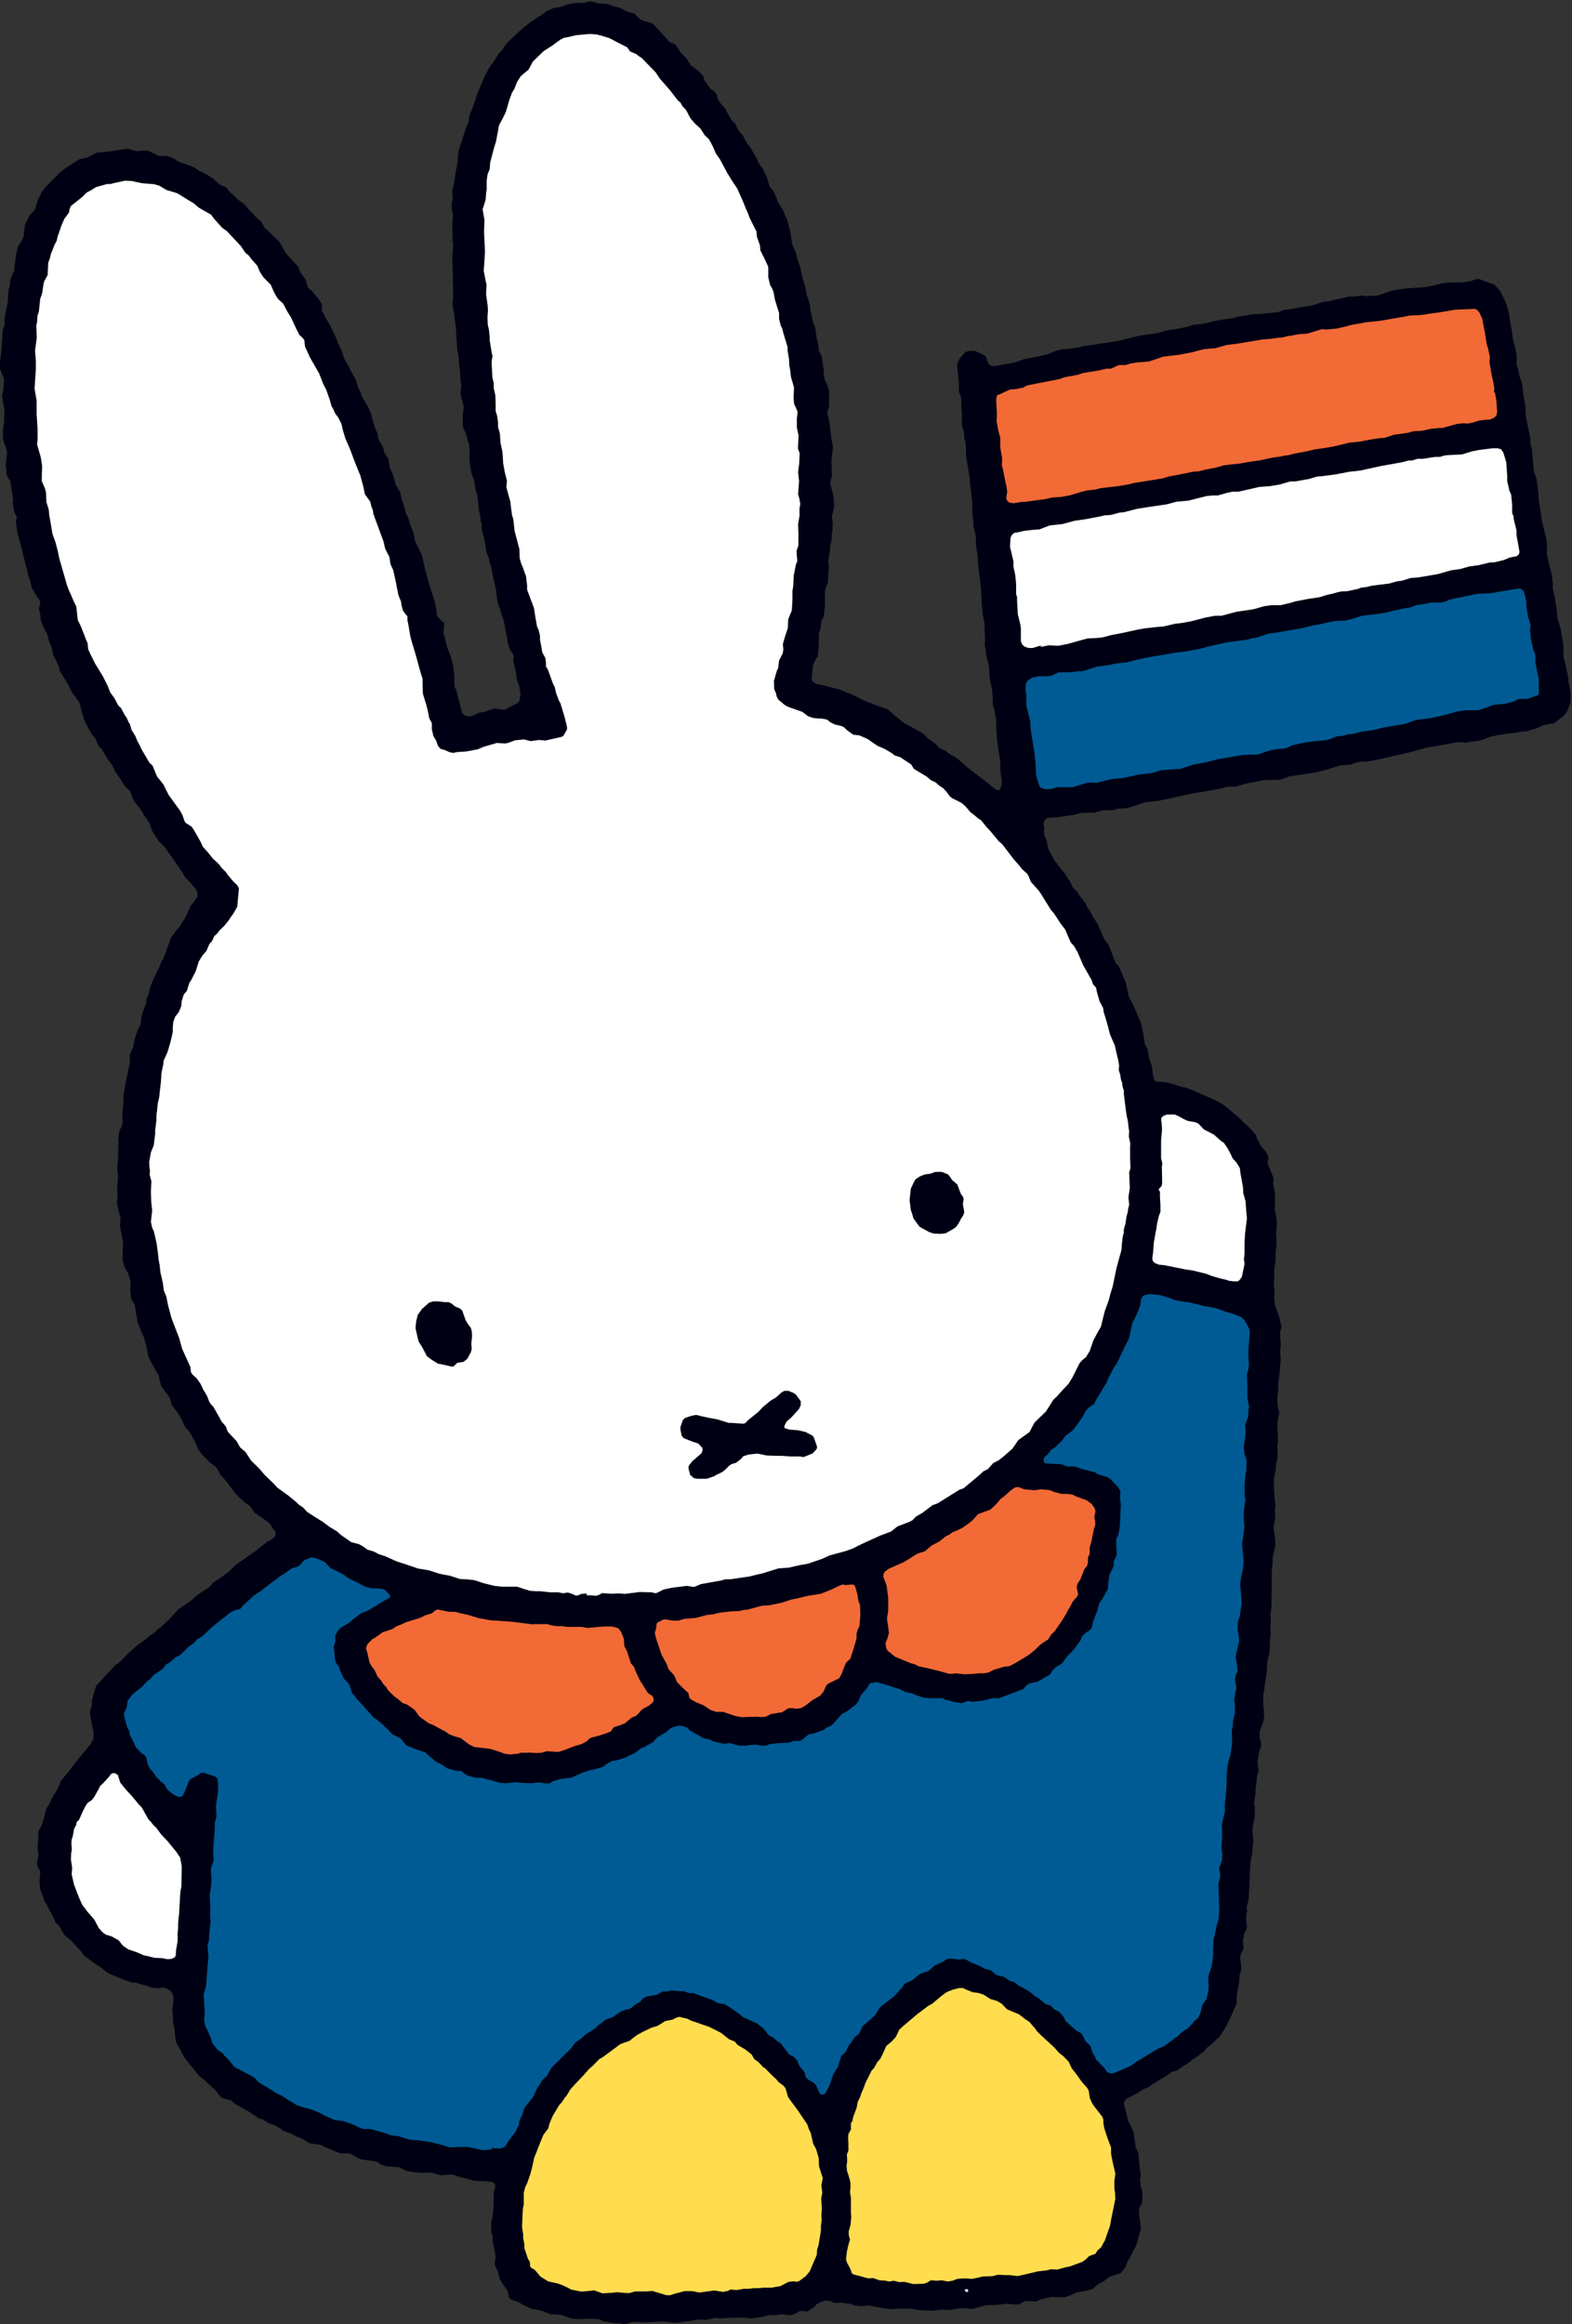 <?xml version="1.0" encoding="UTF-8"?>
<svg id="Layer_1" data-name="Layer 1" xmlns="http://www.w3.org/2000/svg" viewBox="0 0 100 147.78">
  <rect x="0" y="0" width="100" height="147.78" fill="#333333" stroke="none"/>
  <defs>
    <style>
      .cls-1 {
        fill: #000014;
      }

      .cls-1, .cls-2, .cls-3, .cls-4, .cls-5 {
        fill-rule: evenodd;
      }

      .cls-2 {
        fill: #005b94;
        stroke: #005b94;
      }

      .cls-3 {
        fill: #fff;
        stroke: #fff;
      }

      .cls-4 {
        fill: #ffdd4f;
        stroke: #ffdd4f;
      }

      .cls-5 {
        fill: #f26a36;
        stroke: #f26a36;
      }
    </style>
  </defs>
  <polyline class="cls-4" points="43.06 145.76 42.6 145.92 42.37 145.91 41.47 145.64 41.05 145.66 40.37 145.67 40.01 145.76 39.8 145.76 39.19 145.71 38.99 145.74 38.29 145.78 37.76 145.59 37.54 145.61 36.96 145.66 36.29 145.53 36.13 145.42 35.7 145.23 35.44 145.14 34.84 145.01 34.34 144.7 34.18 144.51 33.97 144.26 33.79 144.17 33.7 144.09 33.67 143.76 33.56 143.6 33.34 142.93 33.33 142.69 33.26 142.26 33.25 142.04 33.18 141.59 33.2 141.02 33.23 140.44 33.28 140.13 33.29 139.39 33.38 139.03 33.5 138.8 33.71 138.2 33.82 137.77 33.95 137.18 34.38 136.09 34.54 135.71 34.84 135.29 34.91 135.01 35.13 134.5 35.53 133.83 35.74 133.59 35.88 133.37 36.04 133.18 36.24 132.84 36.58 132.46 37.02 132 37.44 131.53 37.68 131.32 38.08 130.91 38.35 130.73 38.66 130.5 39.43 129.93 40.03 129.72 40.17 129.6 40.48 129.37 40.89 129.14 41.44 128.89 41.79 128.79 42.29 128.48 42.74 128.39 42.98 128.27 43.18 128.21 43.69 128.33 43.99 128.48 44.2 128.54 44.73 128.73 45.06 128.84 45.83 129.23 46.33 129.63 46.71 129.79 46.87 129.99 47.04 130.09 47.38 130.29 47.78 130.61 47.93 130.9 48.2 131.09 48.5 131.41 48.66 131.52 48.96 131.84 49.33 132.19 49.5 132.39 49.81 132.61 49.93 132.76 50.09 133.32 50.28 133.58 50.77 134.25 51.13 134.79 51.32 135.05 51.41 135.32 51.54 135.63 51.69 136.29 51.88 136.64 52.04 137.2 52.06 137.71 52.21 138.2 52.3 138.46 52.21 138.92 52.27 139.39 52.2 139.77 52.24 140.39 52.21 140.89 52.23 141.14 52.19 141.52 52.17 141.81 52.02 142.73 51.93 142.99 51.91 143.33 51.83 143.52 51.45 144.4 51.2 144.69 50.79 145 50.65 145.04 50.4 145.02 50.11 145.06 49.58 145.34 49.34 145.37 49.04 145.42 48.52 145.43 48.2 145.46 47.91 145.46 47.57 145.49 47.28 145.5 46.83 145.58 46.41 145.55 46.23 145.64 45.93 145.7 45.39 145.61 45.08 145.65 44.44 145.73 43.98 145.65 43.48 145.64 43.06 145.76"/>
  <polyline class="cls-3" points="61.53 145.53 61.35 145.54 61.34 145.6 61.36 145.66 61.43 145.69 61.5 145.69 61.55 145.65 61.56 145.59 61.53 145.53"/>
  <polyline class="cls-4" points="59.15 144.95 58.94 145.07 58.74 145.14 58.06 145.16 57.49 145.02 57.18 145.04 56.81 144.95 56.51 145 56.31 144.95 55.89 144.92 55.49 144.78 55.17 144.8 54.61 144.64 54.25 144.55 54.14 144.49 54.05 144.22 53.83 143.81 53.77 143.61 53.83 143.13 53.93 142.69 54.03 142.35 53.96 142.06 53.95 141.82 54.07 141.4 54.11 140.9 54.11 140.66 54.09 139.71 54.04 139.33 54.08 139.11 54.07 138.74 53.99 138.39 53.85 137.99 53.82 137.65 53.85 137.41 53.86 137.2 53.84 136.95 53.94 136.69 53.92 136.45 53.93 136.21 53.91 135.89 53.93 135.64 54.09 135.35 54.09 134.95 54.19 134.79 54.23 134.56 54.45 133.97 54.52 133.59 54.66 133.29 54.75 133.02 54.92 132.65 55.01 132.39 55.22 131.97 55.39 131.6 55.57 131.42 55.76 131.07 55.97 130.83 56.05 130.65 56.33 130.03 56.68 129.75 56.94 129.46 57.17 128.98 57.4 128.77 58.32 127.99 58.79 127.64 58.99 127.48 59.28 127.32 59.81 126.87 60.17 126.6 60.36 126.53 60.63 126.43 60.98 126.33 61.23 126.34 61.41 126.43 61.85 126.61 62.2 126.65 62.54 126.76 62.97 127.04 63.39 127.16 63.68 127.33 64.03 127.69 64.79 128.01 65.19 128.32 65.46 128.5 65.62 128.7 65.79 128.89 65.94 129.1 66.2 129.38 67 130.1 67.34 130.48 67.59 130.68 67.94 131.04 68.14 131.47 68.38 131.76 68.8 132.34 69.14 132.72 69.23 132.89 69.3 133.37 69.47 133.73 69.62 133.94 70.09 134.54 70.17 134.73 70.16 134.97 70.21 135.26 70.43 135.94 70.66 136.51 70.65 136.91 70.69 137.14 70.8 137.66 70.92 138.17 70.86 138.64 70.86 139.12 70.9 139.35 70.92 139.78 70.67 141.05 70.58 141.5 70.46 141.83 70.25 142.43 70.16 142.6 70.04 142.84 69.8 143.04 69.66 143.26 69.46 143.33 69.26 143.41 69.04 143.63 68.82 143.78 68.03 144.06 67.73 144.12 67.25 144.26 66.82 144.24 66.55 144.31 65.96 144.39 65.68 144.46 64.73 144.68 64.17 144.62 63.87 144.62 63.46 144.6 63.1 144.69 62.49 144.71 62.21 144.78 61.84 144.86 61.32 144.84 60.89 144.86 60.56 144.99 60.26 145.04 59.89 144.96 59.56 144.98 59.15 144.95"/>
  <polyline class="cls-2" points="31.24 136.52 31.04 136.52 30.65 136.56 30.09 136.43 29.72 136.35 29.29 136.35 28.55 136.38 28.15 136.25 27.29 136.03 26.61 135.94 26.05 135.89 25.29 135.66 24.82 135.6 24.49 135.48 23.5 135.21 23.03 135.21 22.71 135.08 22.42 134.92 21.76 134.69 21.27 134.64 20.63 134.37 20.29 134.18 19.72 133.95 19.28 133.84 18.8 133.7 18.59 133.55 18.3 133.38 17.93 133.13 17.45 132.89 16.96 132.57 16.56 132.35 16.35 132.2 16.14 131.97 15.92 131.83 14.85 131.28 14.65 131.03 14.41 130.73 14.22 130.56 14.11 130.4 13.74 130.14 13.44 129.73 13.36 129.45 13.23 129.13 12.97 128.58 12.93 128.27 12.97 127.77 12.96 127.55 12.93 127.23 12.9 126.65 13.05 126.09 13.13 125 13.2 124.26 13.17 123.93 13.14 123.52 13.24 123.17 13.24 122.94 13.28 122.55 13.34 121.98 13.3 121.68 13.32 121.19 13.28 120.25 13.34 119.98 13.4 119.41 13.35 118.84 13.36 118.6 13.49 118.27 13.53 118.06 13.5 117.56 13.53 116.97 13.57 116.56 13.59 116.05 13.59 115.74 13.7 115.32 13.68 114.66 13.72 114.27 13.8 113.71 13.8 113.14 13.76 112.91 13.62 112.78 12.89 112.52 12.74 112.53 12.53 112.68 12.06 112.93 11.94 113.08 11.66 113.79 11.53 114.02 11.4 114.07 11.25 114.05 10.95 113.9 10.59 113.62 10.35 113.23 10.19 113.13 9.89 112.8 9.67 112.48 9.5 112.3 9.36 112.08 9.24 111.57 9.18 111.45 8.96 111.31 8.6 110.95 8.37 110.46 8.19 110.11 8.16 109.87 8.03 109.64 7.83 108.94 7.84 108.71 7.99 108.41 8.03 108.18 8.06 107.94 8.42 107.5 8.93 107.11 9.32 106.69 9.48 106.58 9.74 106.3 10.01 106.13 10.27 105.94 10.52 105.65 10.75 105.52 11.08 105.22 11.43 105.03 11.97 104.51 12.25 104.33 12.51 104.05 12.79 103.89 13.12 103.59 13.49 103.24 13.79 103 14.08 102.76 14.29 102.61 14.53 102.4 14.82 102.24 15.25 102.13 15.36 101.97 15.54 101.79 15.73 101.63 16.1 101.28 16.55 101 16.95 100.69 17.26 100.46 17.57 100.23 17.76 100.07 17.99 99.94 18.51 99.56 18.8 99.5 18.99 99.41 19.34 99.04 19.77 98.87 20.06 98.93 20.62 99.18 20.96 99.55 21.74 99.93 22.16 100.23 22.59 100.43 23.11 100.72 23.32 100.78 23.68 100.87 23.99 100.86 24.31 100.9 24.49 100.99 24.75 101.27 24.78 101.38 24.7 101.48 24.41 101.63 23.91 101.94 23.35 102.28 22.9 102.46 22.49 102.77 22.15 103.05 21.59 103.39 21.43 103.59 21.28 103.89 21.3 104.2 21.19 104.54 21.25 105.09 21.25 105.31 21.33 105.58 21.52 105.84 21.6 106.11 21.83 106.6 21.96 106.74 22.18 106.97 22.35 107.52 22.52 107.7 22.63 107.86 22.84 108.1 23.1 108.38 23.73 109.09 23.96 109.23 24.25 109.47 24.71 109.91 24.92 110.15 25.17 110.25 25.46 110.41 25.66 110.67 25.82 110.86 26.22 111 26.46 111.12 27.01 111.29 27.68 111.88 28.05 112.05 28.42 112.3 28.98 112.46 29.2 112.47 29.34 112.48 29.48 112.61 29.7 112.75 30.19 112.89 30.65 112.91 31.21 113.06 31.77 113.23 32.18 113.26 32.81 113.19 33.18 113.24 33.86 113.26 34.25 113.2 34.71 113.28 34.94 113.27 35.23 113.11 35.65 112.99 35.89 112.96 36.36 112.9 36.98 112.62 37.51 112.43 37.89 112.36 38.36 112.21 38.57 112.05 38.91 111.86 39.14 111.82 39.36 111.76 39.76 111.63 40.43 111.31 40.78 111.04 40.98 110.97 41.56 110.65 41.8 110.36 42.41 109.98 42.65 109.77 42.83 109.68 43.19 109.6 43.42 109.62 43.74 109.74 43.91 109.93 44.09 110.02 44.38 110.18 44.78 110.41 45.15 110.48 45.4 110.6 46.06 110.75 46.44 110.69 46.84 110.83 47.12 110.86 47.4 110.87 48.04 110.79 48.49 110.85 48.74 110.86 48.93 110.78 49.31 110.72 50.24 110.66 50.5 110.56 50.88 110.56 51.06 110.46 51.31 110.27 51.45 110.14 51.75 110.09 52.42 109.85 52.56 109.73 52.82 109.62 53.01 109.46 53.56 108.84 53.86 108.69 54.41 108.26 54.58 108.07 54.71 107.75 54.86 107.54 55.12 107.26 55.29 106.99 55.44 106.86 55.81 106.82 56.01 106.89 56.23 106.95 56.83 107.14 57.25 107.27 57.6 107.45 58.05 107.54 58.23 107.63 58.7 107.79 59.05 107.83 59.46 107.83 59.97 107.83 60.15 107.93 60.36 107.98 60.64 108.06 61.18 108.15 61.58 108.01 61.87 108.06 62.19 108.02 62.52 108 62.73 107.94 63.16 107.83 63.55 107.83 64.01 107.66 65.11 107.24 65.27 107.04 65.49 106.9 66.07 106.76 66.45 106.52 66.8 106.33 66.97 106.05 67.14 105.86 67.54 105.63 67.89 105.17 68.07 105 68.37 104.66 68.75 104.15 68.84 103.89 69.08 103.67 69.35 103.49 69.47 103.34 69.54 102.96 69.82 102.26 69.92 101.82 70.11 101.56 70.4 101.05 70.49 100.87 70.49 100.55 70.55 100.21 70.61 99.94 70.85 99.46 70.86 99.09 70.97 98.93 71.05 98.73 71 97.97 71.03 97.67 71.15 97.43 71.24 96.89 71.3 95.49 71.25 95.2 71.25 94.99 71.27 94.68 71.14 94.45 70.62 93.9 70.4 93.76 69.84 93.6 69.62 93.46 69.33 93.39 68.83 93.27 68.37 93.1 67.88 93.1 67.5 92.95 66.91 92.93 66.5 92.91 66.39 92.83 66.38 92.67 66.43 92.53 66.66 92.31 66.85 92.06 67.13 91.89 67.26 91.75 67.54 91.49 67.76 91.18 68.22 90.83 68.46 90.53 68.9 89.89 69.05 89.59 69.22 89.4 69.43 89.26 69.59 89.14 69.68 88.96 69.87 88.62 70.01 88.4 70.17 88.11 70.35 87.84 70.54 87.41 70.69 87.11 70.88 86.76 71.04 86.56 71.35 85.89 71.53 85.52 71.8 84.99 72.04 83.97 72.28 83.49 72.54 82.86 72.59 82.46 72.68 82.29 72.85 82.18 73.16 82.13 73.77 82.19 74.4 82.37 74.71 82.51 75.02 82.56 75.32 82.62 75.65 82.65 76.08 82.76 76.57 82.89 77.27 83 77.99 83.26 78.36 83.35 78.94 83.58 79.17 83.79 79.34 84.07 79.48 84.37 79.5 84.7 79.48 85.01 79.43 85.42 79.42 86.01 79.46 86.58 79.42 86.95 79.32 87.22 79.37 88.08 79.36 88.72 79.47 89.32 79.43 89.54 79.43 89.78 79.4 89.99 79.31 90.25 79.23 90.45 79.26 90.96 79.18 91.58 79.14 91.84 79.18 92.3 79.26 92.49 79.31 92.71 79.3 93.38 79.24 93.6 79.18 94.29 79.2 94.52 79.18 94.77 79.23 95.24 79.14 95.85 79.12 96.18 79.16 97 79.01 98 79.12 99.12 79.08 99.63 78.97 100.05 78.9 100.62 78.94 100.86 79 101.73 78.89 102.6 78.78 102.85 78.75 103.21 78.75 103.43 78.84 103.97 78.84 104.22 78.62 105.15 78.69 105.61 78.74 106.1 78.63 106.34 78.57 106.65 78.64 106.95 78.67 107.19 78.61 107.4 78.58 107.64 78.53 107.94 78.58 108.32 78.57 108.71 78.44 109.31 78.44 109.54 78.37 109.88 78.39 110.73 78.34 111.02 78.27 111.4 78.21 111.61 78.1 112.04 78.06 112.39 78.04 112.75 78.03 113.09 78.01 113.62 77.98 113.95 77.92 114.55 77.92 115.03 77.84 115.37 77.73 115.85 77.76 116.33 77.74 116.82 77.7 117.14 77.71 117.45 77.76 117.76 77.73 118.15 77.55 118.6 77.58 118.8 77.63 119.1 77.5 119.66 77.53 120.16 77.56 121.37 77.52 121.86 77.41 122.2 77.31 122.64 77.2 123.24 77.18 123.47 77.15 123.76 77.17 124 77.14 124.41 77.07 124.88 76.89 125.41 76.86 125.84 76.89 126.03 76.87 126.45 76.76 126.96 76.64 127.11 76.49 127.32 76.37 127.85 76.22 128.15 75.98 128.37 75.6 128.79 75.17 129.08 74.95 129.3 74.74 129.45 74.07 129.95 73.7 130.11 72.52 130.82 72.24 130.99 71.99 131.19 71.56 131.39 70.86 131.67 70.64 131.68 70.45 131.61 70.27 131.35 69.74 130.8 69.66 130.61 69.53 130.38 69.44 130.13 69.39 129.95 69.07 129.64 68.84 129.16 68.49 128.97 68.3 128.8 67.82 128.38 67.7 128.14 67.51 127.89 67.32 127.72 67.07 127.61 66.98 127.52 66.85 127.38 66.57 127.3 66.42 127.19 66.07 126.9 65.79 126.74 65.61 126.56 65.22 126.32 64.75 126.07 64.56 125.9 64.22 125.79 63.85 125.53 63.55 125.48 63.34 125.41 63.01 125.12 62.58 125.01 62.36 124.88 62.17 124.8 61.78 124.65 61.44 124.45 61.24 124.39 61.02 124.44 60.8 124.41 60.46 124.38 60.22 124.41 60.02 124.57 59.47 124.82 59.23 125.03 59.04 125.2 58.56 125.35 58.41 125.47 58.01 125.79 57.7 125.92 57.52 126.02 57.38 126.24 57.04 126.61 56.82 126.84 56.46 127.11 55.97 127.51 55.65 128.01 55.28 128.35 54.85 128.72 54.74 128.98 54.62 129.22 54.42 129.37 54.26 129.57 53.96 129.99 53.79 130.36 53.51 130.62 53.38 131.02 53.3 131.3 52.99 131.8 52.76 132.47 52.48 132.99 52.37 133.06 52.23 133.07 52.12 132.99 51.89 132.5 51.78 132.35 51.39 132.11 51.23 132 51.16 131.68 51.01 131.48 50.81 131.22 50.72 130.95 50.53 130.7 50.17 130.51 49.63 129.8 49.45 129.71 49.22 129.5 48.82 129.26 48.68 129.05 48.51 128.86 48.1 128.55 47.23 128.16 47.05 127.99 46.58 127.65 46.08 127.34 45.63 127.26 45.28 127.06 45.01 126.97 44.61 126.84 44.08 126.65 43.79 126.64 43.47 126.52 43.23 126.52 43 126.51 42.68 126.47 42.46 126.53 42.1 126.56 41.75 126.75 41.07 126.88 40.85 127.01 40.69 127.21 40.4 127.37 40.25 127.49 40.05 127.65 39.75 127.71 39.49 127.8 38.95 128.17 38.5 128.34 38.04 128.69 37.86 128.86 37.59 129.04 37.2 129.28 37.03 129.47 36.87 129.57 36.55 129.8 36.29 130.16 36.11 130.34 35.43 131.01 35.03 131.42 34.79 131.89 34.46 132.19 34.37 132.37 34.18 132.63 33.89 133.24 33.33 133.94 33.18 134.42 33.03 134.71 32.96 135.09 32.86 135.26 32.78 135.45 32.28 136.11 32.19 136.28 32.07 136.44 31.81 136.54 31.24 136.52"/>
  <polyline class="cls-3" points="10.22 124.34 10.63 124.42 10.87 124.38 11.05 124.3 11.12 124.19 11.14 123.84 11.24 123.23 11.22 122.74 11.27 122.42 11.27 122.18 11.28 121.87 11.32 121.55 11.4 120.14 11.47 119.76 11.49 118.46 11.4 117.94 11.14 117.56 10.58 116.87 10.18 116.46 9.88 116.04 9.7 115.87 9.54 115.67 9.36 115.48 8.94 114.73 8.76 114.56 8.64 114.41 8.27 113.97 7.97 113.65 7.56 113.15 7.42 112.67 7.25 112.56 7.11 112.55 6.98 112.61 6.87 112.77 6.49 113.19 6.3 113.36 6.21 113.54 5.92 114.06 5.76 114.26 5.5 114.44 5.35 114.66 5.21 114.96 4.96 115.52 4.78 115.69 4.78 115.82 4.63 116.11 4.55 116.58 4.49 116.77 4.47 117.02 4.49 117.43 4.45 117.64 4.44 118.05 4.52 118.59 4.5 119 4.55 119.22 4.64 119.67 4.94 120.44 5.16 120.94 5.32 121.14 5.47 121.35 5.93 121.88 6.21 122.41 6.46 122.69 6.67 122.84 7.02 122.94 7.47 123.2 7.75 123.55 8.07 123.77 8.61 123.95 9.04 124.14 9.77 124.32 10.22 124.34"/>
  <polyline class="cls-5" points="32.97 111.27 32.4 111.33 32.04 111.28 31.78 111.18 31.17 110.98 30.62 110.91 30.13 110.86 29.77 110.69 29.25 110.3 28.83 110.18 28.51 110.06 28.3 109.91 27.48 109.47 27.22 109.37 26.8 109.07 26.6 108.92 26.45 108.71 26.29 108.51 25.81 108.18 25.55 108.08 25.41 107.96 25.26 107.84 25 107.65 24.64 107.29 24.5 107.08 24.32 106.89 24.18 106.67 23.94 106.38 23.86 106.19 23.74 105.95 23.58 105.75 23.45 105.52 23.3 104.86 23.22 104.59 23.32 104.34 23.63 104.02 23.81 103.93 24.27 103.59 24.89 103.39 25.15 103.22 25.42 103.12 25.79 102.95 26.61 102.7 27.04 102.49 27.38 102.4 27.64 102.2 27.76 102.15 28.05 102.21 28.51 102.29 28.89 102.29 29.17 102.37 29.69 102.48 30.38 102.69 31.14 102.83 31.66 102.86 32.48 102.92 33.75 103.08 33.98 103.08 34.75 103.07 34.95 103.14 35.32 103.21 35.66 103.2 36.05 103.23 36.91 103.25 37.3 103.31 38.38 103.23 38.81 103.22 39.18 103.3 39.34 103.42 39.47 103.64 39.61 104.03 39.63 104.46 39.81 104.82 40.05 105.57 40.26 105.81 40.35 106.08 40.43 106.26 40.6 106.64 41.12 107.46 41.39 107.64 41.47 107.74 41.49 107.95 41.43 108.07 41.18 108.27 40.77 108.49 40.6 108.68 40.39 108.92 40.08 109.05 39.69 109.38 39.45 109.5 39.04 109.63 38.92 109.69 38.78 109.91 38.47 110.05 37.92 110.21 37.63 110.28 37.43 110.35 37.25 110.53 36.91 110.72 36.42 110.86 35.84 111.09 35.43 111.22 35.1 111.21 34.7 111.17 34.35 111.27 34.02 111.29 33.61 111.26 33.37 111.28 32.97 111.27"/>
  <polyline class="cls-5" points="49.08 108.76 48.66 108.96 48.38 108.98 48.05 108.96 47.13 108.99 46.75 108.92 45.94 108.66 45.51 108.66 45.17 108.55 44.69 108.23 44.3 108.08 43.95 107.89 43.81 107.76 43.75 107.46 43.38 107.12 43.02 106.75 42.93 106.49 42.84 106.31 42.49 105.94 42.37 105.62 42.05 105.03 41.8 104.3 41.67 103.89 41.61 103.61 41.68 103.42 41.74 103.03 41.78 102.98 42.13 102.79 42.28 102.77 42.75 102.84 43.12 102.84 43.45 102.73 44.2 102.67 44.9 102.49 45.31 102.44 45.74 102.33 46.46 102.25 46.98 102.23 47.26 102.16 47.51 102.14 47.87 102.04 48.43 101.89 48.86 101.87 49.68 101.7 50.29 101.5 50.74 101.41 51.16 101.3 51.46 101.24 52.16 101.13 52.86 100.85 53.15 100.69 53.53 100.53 53.75 100.57 54.13 100.53 54.26 100.56 54.34 100.66 54.49 101.15 54.55 101.62 54.62 101.74 54.66 101.87 54.68 102.48 54.62 103.17 54.53 103.35 54.44 103.62 54.44 103.93 54.37 104.21 54.05 105.24 53.78 105.5 53.64 105.81 53.5 106.21 53.34 106.5 52.67 106.82 52.52 106.94 52.32 107.36 52.11 107.6 51.65 107.86 51.2 108.21 50.92 108.39 50.62 108.43 50.32 108.39 50.08 108.41 49.7 108.66 49.46 108.69 49.08 108.76"/>
  <polyline class="cls-5" points="61.9 106.23 61.31 106.25 60.79 106.19 60.56 106.22 60.33 106.22 59.84 106.08 59.12 105.9 58.39 105.74 58.14 105.62 57.86 105.55 57.17 105.25 56.91 105.15 56.41 104.75 56.32 104.58 56.28 104.27 56.39 104.02 56.5 103.61 56.37 102.68 56.43 102.38 56.44 102.16 56.44 101.38 56.34 100.61 56.16 100.08 56.14 99.9 56.22 99.73 56.48 99.53 57.41 99.12 57.69 98.95 58.3 98.57 58.78 98.43 59.16 98.09 59.69 97.82 60.09 97.5 60.33 97.38 60.53 97.22 60.79 97.12 61.16 96.95 61.58 96.65 61.83 96.45 62.16 96.07 62.95 95.78 63.32 95.44 63.61 95.09 63.82 94.94 64.25 94.57 64.51 94.38 64.73 94.34 65.12 94.49 65.78 94.55 66.18 94.49 66.74 94.54 67.06 94.67 67.48 94.8 67.88 94.78 68.18 94.84 68.42 94.96 69.08 95.19 69.39 95.42 69.58 95.68 69.64 95.9 69.56 96.25 69.62 96.54 69.62 96.77 69.53 97.04 69.46 97.42 69.37 97.87 69.26 98.21 69.27 98.6 69.16 98.86 69.16 99.12 69.12 99.35 68.92 99.6 68.85 99.8 68.67 100.24 68.49 100.51 68.44 100.74 68.49 100.95 68.53 101.18 68.48 101.31 68.19 101.64 68.04 101.95 67.91 102.17 67.78 102.41 67.62 102.69 67.48 102.91 67.04 103.55 66.85 103.72 66.64 104.04 66.21 104.33 66.02 104.5 65.84 104.68 65.55 104.92 65.39 105.04 65.12 105.21 64.5 105.58 64.14 105.76 63.82 105.79 63.13 106 62.84 106.16 62.54 106.22 62.22 106.21 61.9 106.23"/>
  <polyline class="cls-3" points="37.26 101.24 36.89 101.26 36.71 101.35 36.55 101.36 36.3 101.25 36.03 101.17 35.74 101.21 35.44 101.16 34.92 101.15 34.28 101.09 33.96 101.08 33.61 101.05 33.08 100.89 32.8 100.8 31.84 100.8 31.36 100.75 30.64 100.57 30.1 100.39 29.67 100.34 29.17 100.31 28.56 100.11 27.88 99.99 27.2 99.76 26.48 99.64 26.3 99.57 25.15 99.19 24.41 98.86 23.99 98.73 23.83 98.63 23.64 98.55 23.3 98.44 23.04 98.25 22.76 98.08 22.26 97.95 22.04 97.81 21.62 97.51 21.34 97.26 20.89 96.99 20.42 96.65 19.92 96.34 19.44 96.02 19.18 95.74 18.92 95.56 18.73 95.38 18.24 94.98 17.56 94.49 17.3 94.22 16.75 93.69 16.42 93.3 15.87 92.77 15.52 92.23 15.18 91.93 14.95 91.54 14.39 90.93 14.27 90.6 13.98 90.27 13.89 90.09 13.47 89.35 13.33 89.21 13.22 89.05 13.08 88.66 12.84 88.26 12.67 87.9 12.41 87.53 12.17 87.32 12.06 87.17 12.02 86.82 11.71 86.14 11.48 85.65 11.31 85.02 10.81 83.72 10.61 82.94 10.49 82.34 10.33 81.96 10.28 81.48 10.12 80.82 10.07 80.3 9.99 79.93 9.97 79.6 9.88 78.94 9.71 78.21 9.6 77.96 9.52 77.59 9.6 76.88 9.54 76.32 9.52 75.7 9.55 75.03 9.44 74.59 9.46 74.37 9.42 74.14 9.4 73.8 9.51 73.19 9.69 72.74 9.76 72.01 9.77 71.79 9.85 71.14 9.85 70.84 9.89 70.52 9.94 70.04 10.03 69.68 10.06 69.35 10.14 68.68 10.17 68.15 10.29 67.63 10.31 67.36 10.57 66.8 10.77 66.11 10.91 65.54 10.9 65.3 10.93 64.89 11.05 64.56 11.28 64.26 11.44 63.88 11.47 63.55 11.59 63.14 11.8 62.9 11.94 62.41 12.05 62.25 12.35 61.66 12.55 61.04 12.78 60.65 13.03 60.36 13.23 59.93 13.4 59.74 13.54 59.43 13.72 59.26 13.88 59.05 14.2 58.74 14.43 58.44 14.61 58.18 14.76 57.96 14.99 57.56 15.1 56.38 15 56.21 14.73 55.94 14.4 55.56 14.25 55.34 13.98 55.08 13.83 54.87 13.64 54.7 13.46 54.53 13.14 54.12 12.8 53.75 12.67 53.44 12.28 52.75 12.1 52.47 11.72 52.23 11.65 52.12 11.51 51.72 11.35 51.43 11.12 51.12 10.64 50.44 10.51 50.21 10.31 49.79 9.91 49.29 9.61 48.59 9.42 48.43 9.32 48.26 8.92 47.58 8.75 47.22 8.65 47.05 8.52 46.73 8.28 46.34 8.18 45.99 8.09 45.82 7.97 45.57 7.86 45.42 7.61 44.95 7.43 44.77 7.18 44.3 6.92 43.94 6.77 43.55 6.44 42.89 6.13 42.39 5.96 42.11 5.66 41.52 5.52 41.21 5.48 40.8 5.39 40.62 5.32 40.42 5.05 39.71 4.87 39.35 4.76 38.47 4.62 38.17 4.43 37.73 4.29 37.42 4.17 37.08 3.69 35.41 3.61 34.96 3.46 34.39 3.27 33.86 3.18 33.33 3.06 32.64 3.03 32.31 2.89 31.82 2.86 31.24 2.79 30.96 2.61 30.52 2.59 30.15 2.61 29.55 2.53 29.01 2.29 28.18 2.32 27.86 2.32 27.18 2.27 26.26 2.26 25.4 2.13 24.63 2.2 23.4 2.21 22.84 2.15 22.23 2.26 21.38 2.23 20.62 2.28 20.4 2.3 20.01 2.39 19.76 2.47 18.92 2.59 18.6 2.68 18.05 2.73 17.83 2.95 17.43 3 16.64 3.09 16.37 3.17 16.08 3.24 15.89 3.38 15.55 3.53 15.25 3.6 14.96 3.82 14.29 4.01 13.85 4.32 13.44 4.36 13.21 4.44 13.02 5.14 12.47 5.46 12.16 5.7 12.04 6.03 11.83 6.74 11.65 6.95 11.64 7.22 11.56 7.87 11.42 8.32 11.44 8.54 11.49 8.98 11.59 9.73 11.65 10.07 11.75 10.52 12.02 10.73 12.08 11.21 12.23 11.6 12.46 12.27 12.87 12.56 13.12 12.9 13.32 13.35 13.58 13.55 13.84 14.06 14.41 14.37 14.63 14.76 15.05 15.24 15.56 15.53 15.98 15.77 16.19 15.92 16.4 16.3 16.83 16.46 17.21 16.67 17.53 17.16 18.03 17.32 18.41 17.45 18.64 17.62 18.92 17.95 19.22 18.23 19.74 18.43 20.07 18.78 20.8 18.99 21.22 19.18 21.39 19.3 21.54 19.34 21.95 19.65 22.63 20.23 23.66 20.48 24.3 20.69 24.72 20.9 25.32 21.02 25.74 21.12 25.91 21.26 26.22 21.45 26.47 21.66 26.9 21.73 27.27 21.9 27.81 22.2 28.51 22.49 29.29 22.86 30.18 23.05 30.89 23.14 31.34 23.47 31.81 23.54 32.1 23.64 32.36 23.67 32.59 24.33 34.36 24.43 34.8 24.55 35.03 24.71 35.32 24.78 35.79 24.95 36.16 25.1 36.82 25.2 37.34 25.3 37.78 25.46 38.16 25.49 38.4 25.59 38.75 25.74 38.96 25.86 39.11 25.87 39.36 25.92 39.58 26.05 40.35 26.16 40.78 26.37 41.46 26.73 42.72 26.84 43.06 26.84 43.27 26.87 44.02 27.1 44.77 27.18 45.13 27.27 45.59 27.43 45.88 27.43 46.26 27.53 46.7 27.7 46.98 27.82 47.31 27.98 47.51 28.26 47.59 28.57 47.73 28.8 47.76 29.02 47.71 29.61 47.67 29.84 47.63 30.36 47.53 30.73 47.36 31.56 47.12 32.12 47.15 32.33 47.1 32.71 46.95 33.29 46.89 33.71 47 34.24 46.93 34.66 46.95 35.69 46.72 35.8 46.65 36.03 46.26 36.03 46.1 35.89 45.52 35.62 44.62 35.5 44.39 35.33 43.93 35.25 43.56 35.13 43.32 34.82 42.47 34.68 42.24 34.69 42.02 34.65 41.7 34.46 41.36 34.42 41.12 34.31 40.52 34.31 40.28 34.24 39.94 34.12 39.69 34 39 33.93 38.54 33.49 37.36 33.49 37.06 33.43 36.5 33.33 36.24 33.24 35.97 33.13 35.72 33.03 35.37 33.01 34.79 32.71 33.66 32.62 32.87 32.54 32.63 32.51 32.4 32.43 31.76 32.34 31.41 32.19 30.83 32.23 30.45 32.09 29.88 31.99 29.35 31.96 28.69 31.93 28.5 31.83 28.05 31.78 27.44 31.66 27.02 31.67 26.72 31.61 26.3 31.53 26.03 31.52 25.52 31.5 25.01 31.39 24.57 31.39 24.26 31.3 23.86 31.25 22.89 31.31 22.51 31.27 22.37 31.14 21.51 31.13 21.3 31.08 20.83 31.01 20.54 30.98 20.05 31.01 19.62 30.99 19.29 30.9 18.58 30.93 17.99 30.88 17.76 30.75 17.09 30.8 16.43 30.84 15.85 30.78 14.62 30.81 13.86 30.69 13.19 30.88 12.59 30.91 12.2 30.96 11.9 30.96 11.34 31.01 10.96 31.15 10.65 31.17 10.22 31.43 9.23 31.55 8.89 31.74 7.83 31.93 7.48 32.17 7 32.36 6.3 32.55 5.77 32.69 5.55 32.87 5.1 33.12 4.72 33.6 4.31 33.89 3.79 34.2 3.47 34.57 3.12 35.11 2.77 35.42 2.54 35.63 2.39 35.87 2.27 36.1 2.23 36.31 2.18 36.61 2.11 36.93 2.07 37.5 2.02 37.92 2.05 38.28 2.14 38.76 2.29 39.29 2.57 39.88 2.87 40.07 3.13 40.44 3.3 40.59 3.42 40.81 3.56 40.94 3.69 41.7 4.46 41.95 4.84 42.62 5.61 43.09 6.21 43.28 6.38 43.41 6.61 43.63 6.84 43.9 7.37 44.2 7.71 44.52 8 44.64 8.16 44.81 8.43 45.09 8.69 45.34 9.17 45.53 9.6 45.78 9.97 46.25 10.85 46.36 11.01 46.53 11.29 46.89 11.83 47.25 12.64 47.43 13.09 47.54 13.33 47.68 13.72 48.1 14.56 48.12 14.9 48.31 15.43 48.34 15.76 48.58 16.24 48.83 16.8 48.84 17.44 48.89 17.66 48.96 17.95 49.06 18.12 49.17 18.37 49.27 18.9 49.51 19.73 49.53 20.1 49.64 20.53 49.72 20.72 49.8 21 50.07 21.9 50.06 22.11 50.15 22.64 50.17 23.07 50.24 23.37 50.28 23.78 50.47 24.48 50.45 25.14 50.49 25.54 50.6 25.78 50.71 26.04 50.67 26.43 50.66 27.01 50.77 27.53 50.73 28.35 50.85 28.66 50.81 29.29 50.75 29.86 50.81 30.42 50.75 31.26 50.83 31.53 50.89 31.88 50.84 32.16 50.84 32.64 50.75 33.17 50.76 33.75 50.77 34.51 50.66 34.85 50.67 35.19 50.71 35.5 50.61 35.75 50.48 36.44 50.45 37.09 50.4 37.4 50.39 37.65 50.4 37.97 50.35 38.64 50.23 38.96 50.12 39.22 50.1 39.76 49.9 40.37 49.79 40.8 49.82 41.13 49.79 41.36 49.55 41.84 49.49 42.32 49.4 42.5 49.23 43.13 49.24 43.65 49.35 43.89 49.4 44.11 49.49 44.29 49.93 44.66 50.17 44.78 51.03 45.08 51.39 45.36 51.71 45.48 52.35 45.53 52.61 45.59 52.81 45.75 53.12 45.9 53.48 45.98 53.67 46.06 53.9 46.28 54.27 46.54 54.67 46.58 55.17 46.8 55.81 47.24 56.25 47.43 56.65 47.66 56.9 47.85 57.24 47.96 57.94 48.43 58.11 48.71 58.94 49.22 59.19 49.43 59.49 49.57 59.74 49.77 60 49.95 60.21 50.19 60.4 50.46 60.54 50.58 61.14 50.88 61.38 51.09 61.71 51.48 61.92 51.63 62.16 51.84 62.38 51.97 62.74 52.42 62.96 52.65 63.48 53.29 63.72 53.5 64.46 54.46 64.71 54.75 65 55.09 65.33 55.39 65.42 55.57 65.55 55.89 66.06 56.46 66.27 56.78 66.82 57.67 66.99 57.86 67.1 58.02 67.42 58.5 67.72 58.92 67.88 59.29 68.08 59.73 68.29 59.97 68.52 60.36 68.87 61.17 69.42 62.15 69.49 62.37 69.7 62.62 69.74 62.85 69.92 63.48 70.13 63.89 70.18 64.2 70.28 64.46 70.42 64.95 70.59 65.59 70.89 66.27 70.97 66.64 71.03 66.94 71.1 67.23 71.15 67.54 71.14 67.85 71.22 68.12 71.27 68.43 71.35 68.62 71.38 68.86 71.47 69.12 71.46 69.35 71.5 69.58 71.52 69.82 71.6 70.38 71.65 70.77 71.73 71.14 71.76 71.47 71.8 71.69 71.78 72.05 71.87 72.49 71.86 72.74 71.86 73.4 71.88 74.07 71.8 74.34 71.83 75.33 71.74 75.94 71.77 76.15 71.79 76.4 71.73 76.61 71.7 76.85 71.63 77.13 71.56 77.6 71.46 77.95 71.46 78.16 71.4 78.37 71.34 78.84 71.31 79.27 71.23 79.55 70.98 80.46 70.89 80.91 70.76 81.59 70.61 82.06 70.52 82.43 70.26 83.15 70.17 83.5 70 84.15 69.8 84.49 69.53 85.02 69.3 85.69 69.06 86.08 68.81 86.27 68.65 86.47 68.19 87.36 67.95 87.75 67.52 88.22 67.19 88.6 67 88.77 66.8 89.1 66.52 89.55 66.02 90.03 65.79 90.25 65.64 90.55 65.49 90.84 64.76 91.37 64.4 91.9 63.87 92.37 63.53 92.65 63.17 92.83 63.04 92.97 62.83 93.21 62.53 93.35 62.29 93.57 61.27 94.43 61.01 94.52 60.34 94.94 59.62 95.38 59.3 95.51 58.63 96.01 58.24 96.24 58.02 96.46 57.78 96.59 57.07 96.86 56.67 97.18 55.95 97.45 55.09 97.84 54.6 98.07 54.25 98.26 53.78 98.42 52.73 98.71 52.3 98.91 51.36 99.23 50.81 99.33 50.16 99.49 49.49 99.54 48.46 99.86 48.09 99.93 47.66 100.05 46.42 100.24 46.12 100.23 45.83 100.31 44.54 100.54 44.29 100.65 44.1 100.73 43.65 100.65 43.34 100.69 42.7 100.76 42.18 100.87 41.76 101.08 41.64 101.11 41.43 101.05 40.66 101.03 39.71 101.15 39.38 101.13 38.85 101.14 38.26 101.1 38.09 101.2 37.89 101.27 37.56 101.24 37.26 101.24"/>
  <polyline class="cls-3" points="78 81.31 78.38 81.36 78.62 81.35 78.74 81.28 78.89 81.07 79.06 80.25 79.01 79.95 79.06 79.57 79.06 78.92 79.09 78.34 79.21 77.36 79.17 76.92 79.11 76.25 78.97 75.77 78.95 75.38 78.79 74.49 78.75 74.17 78.54 73.84 78.28 73.56 78.18 73.31 77.96 72.9 77.74 72.58 77.52 72.43 77.09 72.06 76.45 71.72 76.28 71.53 76.1 71.35 75.91 71.27 75.45 71.19 75.2 71.08 74.86 70.88 74.61 70.77 74.13 70.78 73.91 70.84 73.76 70.96 73.73 71.11 73.78 71.34 73.79 71.75 73.74 72.43 73.72 73.54 73.81 73.88 73.79 74.09 73.81 75.1 73.78 75.31 73.58 75.52 73.67 75.68 73.67 76.03 73.7 76.53 73.7 76.96 73.59 77.22 73.48 77.73 73.44 78.05 73.39 78.27 73.28 78.9 73.23 79.55 73.19 79.9 73.22 80.08 73.35 80.22 73.62 80.31 73.94 80.35 75.29 80.61 75.76 80.68 76.62 80.9 76.94 81.03 77.43 81.17 78 81.31"/>
  <polyline class="cls-2" points="67.29 49.96 67.13 49.97 66.79 50.08 66.44 50.1 66.15 50.03 66.01 49.9 65.8 49.21 65.78 48.71 65.76 48.3 65.72 47.89 65.44 46.19 65.45 45.96 65.43 45.73 65.2 44.78 65.19 44.14 65.14 43.83 65.16 43.4 65.24 43.21 65.51 43.03 65.62 42.99 65.96 42.91 66.26 42.92 66.75 42.9 67.23 42.66 67.66 42.64 67.97 42.65 68.44 42.59 68.74 42.59 69.69 42.28 70.18 42.23 70.42 42.2 70.7 42.13 71.17 42.06 71.58 42.02 72.15 41.87 72.89 41.72 73.73 41.57 74.65 41.41 75.39 41.32 76.37 41.13 76.79 41.01 77.89 40.77 79.24 40.59 79.52 40.51 79.83 40.46 80.65 40.2 80.97 40.17 82.22 39.95 82.75 39.86 83.55 39.67 83.76 39.64 84.11 39.57 84.85 39.42 85.52 39.39 86.15 39.22 86.55 39.08 87.28 39 88.07 38.89 88.49 38.78 89.15 38.63 89.69 38.54 90.08 38.39 90.44 38.36 90.95 38.25 91.55 38.24 91.92 38.17 92.15 38.05 93.94 37.68 94.74 37.65 96.01 37.42 96.56 37.34 96.69 37.36 96.84 37.48 96.95 37.82 97.02 38.2 97.04 38.59 97.15 39.18 97.29 39.66 97.26 39.99 97.32 40.56 97.46 41.23 97.6 41.54 97.59 42.02 97.8 43.07 97.82 43.66 97.81 44.01 97.75 44.12 97.08 44.34 96.49 44.36 96.26 44.49 95.7 44.65 95.38 44.68 94.89 44.73 94.64 44.84 93.97 45.07 93.11 45.07 92.58 45.17 91.95 45.35 91 45.57 90.05 45.69 89.31 45.94 88.62 46.06 87.93 46.17 87.28 46.33 86.57 46.42 86 46.57 85.67 46.6 85.32 46.7 84.96 46.73 84.58 46.89 84.3 46.96 83.72 47.01 82.92 47.11 82.11 47.29 81.95 47.39 81.61 47.51 81.2 47.52 80.68 47.62 79.95 47.87 78.98 47.9 77.45 48.15 76.66 48.35 76.2 48.44 75.9 48.49 74.94 48.79 74.71 48.8 73.74 48.88 73.2 49.05 72.39 49.14 71.37 49.37 70.63 49.43 69.69 49.67 69.36 49.66 69.06 49.69 68.16 49.96 67.76 49.95 67.29 49.96"/>
  <polyline class="cls-3" points="66.09 41.04 65.57 41.21 65.32 41.21 65.04 41.12 64.9 40.99 64.83 40.79 64.82 39.95 64.78 39.74 64.73 39.51 64.62 39.09 64.56 38.25 64.57 37.97 64.51 37.8 64.51 37.46 64.51 37.15 64.45 36.55 64.34 36.05 64.34 35.7 64.26 35.36 64.12 34.77 64.15 34.2 64.23 34.02 64.38 33.89 64.68 33.84 64.97 33.77 65.61 33.69 65.98 33.67 66.63 33.42 67.44 33.33 68.22 33.13 68.92 33.02 69.82 32.85 70.11 32.78 70.53 32.75 71.09 32.59 71.34 32.57 72.2 32.35 72.97 32.23 74.06 32.07 74.7 31.89 75.46 31.82 76.61 31.53 77.04 31.48 77.34 31.49 77.9 31.33 78.27 31.25 78.65 31.25 79.97 30.95 80.64 30.9 81.25 30.79 81.94 30.59 82.26 30.59 83.16 30.43 83.64 30.28 83.93 30.26 84.47 30.19 84.9 30.13 85.72 29.98 86.05 29.94 86.45 29.89 86.88 29.79 87.76 29.59 89.06 29.36 89.47 29.25 89.69 29.25 90.04 29.15 90.39 29.14 91.17 29.02 91.46 29.01 91.81 28.92 92.14 28.9 92.89 28.86 93.51 28.67 93.96 28.58 94.84 28.47 95.15 28.47 95.36 28.53 95.51 28.74 95.69 29.36 95.76 30.25 95.76 30.56 95.89 31.16 96.01 31.41 96.05 31.81 96.05 32.05 96.07 32.57 96.17 32.82 96.17 32.96 96.34 33.68 96.35 33.99 96.39 34.19 96.54 35.03 96.52 35.18 96.38 35.31 95.93 35.4 95.55 35.56 94.97 35.69 94.63 35.71 93.98 35.87 93.36 35.96 92.79 36.12 92.21 36.2 91.38 36.44 90.69 36.55 90.06 36.65 89.64 36.67 89.09 36.84 88.78 36.88 88.29 37.02 87.96 37.06 87.17 37.16 86.81 37.25 86.5 37.28 86.27 37.37 85.59 37.5 85.19 37.52 84.98 37.57 84.7 37.65 84.27 37.75 83.85 37.88 83.12 37.99 82.27 38.14 82.06 38.21 81.35 38.4 80.78 38.39 80.33 38.45 79.7 38.63 79.48 38.67 78.54 38.81 77.61 39.05 77.2 39.06 76.59 39.17 75.67 39.41 75.14 39.51 74.64 39.57 73.9 39.74 73.41 39.78 72.72 39.86 72.35 39.92 71.25 40.16 70.57 40.29 70 40.43 69.59 40.48 69.07 40.5 67.81 40.85 67.21 40.97 66.62 40.94 66.09 41.04"/>
  <polyline class="cls-5" points="64.98 31.92 64.38 32.03 64.09 31.97 63.96 31.82 63.93 31.68 63.99 31.28 63.94 30.98 63.87 30.69 63.72 29.91 63.64 29.64 63.66 29.14 63.61 28.92 63.54 28.45 63.54 27.86 63.42 27.43 63.31 26.82 63.33 26.3 63.27 25.51 63.29 25.27 63.35 25.15 63.55 25.08 63.79 24.96 64.15 24.79 64.3 24.79 64.58 24.76 64.99 24.67 65.22 24.54 65.52 24.48 67.3 24.14 67.6 24.02 68.51 23.85 68.78 23.76 69.78 23.6 70.29 23.48 70.58 23.48 71.08 23.26 71.52 23.24 71.79 23.16 72.17 23.08 72.97 23.02 73.16 22.97 73.43 22.88 73.89 22.72 74.96 22.58 75.78 22.42 76.06 22.34 76.48 22.23 76.8 22.2 77.21 22.17 77.91 21.98 78.62 21.88 80.23 21.61 80.76 21.57 81.23 21.5 81.5 21.48 81.78 21.4 82.02 21.36 82.46 21.28 83.05 21.23 83.94 20.96 84.26 20.98 84.92 20.91 85.49 20.78 85.92 20.66 86.31 20.6 86.76 20.51 87.58 20.44 89.11 20.18 89.55 20.08 90.12 20.06 90.48 20.02 90.71 19.98 91.36 19.89 91.99 19.79 92.44 19.71 93.18 19.68 93.68 19.66 93.81 19.7 93.98 19.89 94.15 20.26 94.21 20.56 94.34 21.23 94.46 21.93 94.53 22.13 94.66 22.71 94.63 23.04 94.76 23.8 94.89 24.4 94.94 24.74 94.91 24.92 94.98 25.04 95.05 25.43 95.11 26.18 95.07 26.41 94.95 26.56 94.65 26.71 94.42 26.7 93.96 26.76 93.55 26.89 93.25 26.95 92.92 26.93 92.53 26.98 91.63 27.25 91.39 27.23 91.17 27.26 90.93 27.28 90.34 27.42 89.77 27.44 89.42 27.55 88.56 27.67 87.94 27.86 87.6 27.88 86.99 27.98 86.39 28.1 85.72 28.15 85.3 28.26 84.65 28.42 84.03 28.52 83.52 28.59 83.03 28.71 82.27 28.85 81.84 28.96 81.6 28.99 81.3 29.05 80.8 29.12 80.07 29.29 79.36 29.38 78.75 29.49 78.19 29.55 77.71 29.61 77.22 29.75 76.54 29.88 76.11 29.99 75.77 30.01 74.96 30.18 74.2 30.32 73.86 30.42 72.7 30.61 72 30.72 71.65 30.81 71.36 30.86 71 30.92 69.87 31.04 69.59 31.12 69 31.19 68.64 31.28 67.95 31.49 67.43 31.59 66.84 31.63 66.32 31.74 64.98 31.92"/>
  <path class="cls-1" d="m40.29,147.61l-.23.07-.34.1-.29-.07h-.32s-.74-.13-.74-.13l-.32-.13-.41-.02-.93.02-.38-.04-.59-.22-.32-.03-.41-.02-.51-.21-.74-.16-.49-.22-.27-.18-.21-.06-.32-.13-.08-.1-.11-.43-.47-.7-.15-.57-.16-.28-.03-.24.06-.31-.06-.47-.14-.58.02-.24-.09-.36-.02-.61.08-.29.03-.23.04-.5.02-.85.1-.43-.03-.13-.09-.1-.21-.06-1.04-.05-.27-.08-.71-.18-.4-.14-.23.02-.51.03-.35-.1-.28-.08-.51.03-.5-.03-.53-.1-.48-.23-.76-.05-.35-.1-.32-.22-.32-.04-.56-.07-.27-.09-.46-.26-.21-.06-.25.02-.22-.02-.33-.12-.57-.23-.36-.18-.71-.1-.43-.28-.39-.15-.35-.19-.47-.16-.2-.15-.34-.21-.41-.13-.32-.22-.34-.11-.53-.37-.23-.13-.69-.39-.3-.24-.49-.13-.17-.1-.35-.46-.39-.33-.22-.22-.4-.32-.39-.5-.17-.19-.36-.45-.18-.36-.36-.63-.06-.39-.03-.42-.1-.44v-.22s-.05-.57-.05-.57l.08-.71-.05-.3-.14-.22-.28-.17-.22-.05-.3.06-.4-.05-.4-.14-.36-.09-.27-.09h-.21s-.27-.09-.27-.09l-.34-.11-.81-.35-.23-.13-.29-.24-.59-.4-.56-.42-.14-.22-.26-.27-.43-.47-.4-.33-.33-.57-.23-.22-.1-.25-.28-.53-.15-.31-.18-.27-.08-.28-.18-.45-.05-.49.02-.25.03-.41-.13-.23-.09-.27.05-.21.06-.38-.05-.22v-.38l.04-.48v-.39s.2-.34.2-.34l.17-.55.12-.51.17-.28.3-.6.25-.37.08-.19.15-.39.13-.14.33-.39.5-.66.89-1.08.2-.34.03-.42-.16-.75-.09-.6.14-.4v-.33s.26-.9.26-.9l.17-.19.39-.42.65-.69.36-.27.43-.46.33-.3.38-.33.33-.21.38-.33.28-.17.17-.18.25-.19.52-.47.59-.66.8-.54.42-.38.76-.49.24-.29.22-.14.32-.22.47-.34.4-.41,1.27-.88.45-.36.3-.24.24-.12.21-.16.1-.17-.03-.22-.13-.14-.24-.39-.48-.33-.48-.33-.28-.43-.33-.21-.6-.57-.49-.67-.28-.34-.18-.18-.18-.36-.17-.19-.31-.23-.49-.49-.26-.36-.22-.5-.32-.58-.29-.33-.32-.67-.22-.32-.31-.41-.1-.35-.08-.19-.23-.3-.27-.36-.17-.72-.18-.27-.12-.24-.16-.28-.18-.36-.11-.61-.18-.63-.22-.5-.2-.53-.02-.2-.06-.28-.04-.32-.04-.23-.23-.4-.05-.53.02-.57-.18-.54-.2-.34-.14-.47.04-1.1-.07-.38-.13-.68.04-.54-.09-.27-.15-.66.05-.38-.03-.51.06-.84-.06-.38.05-.49.02-.67v-.3l.03-.24-.03-.24.08-.57.14-.22.08-.37-.04-.23v-.21s.05-.51.05-.51l.04-.77.1-.61.21-.96.08-.46v-.47s.09-.19.09-.19l.13-.32.08-.46.18-.54.09-.17.12-.24.05-.49.1-.35.18-.45.06-.39.12-.24.05-.3.19-.53.41-.84.1-.26.24-.48.38-1.05.09-.18.26-.37.25-.29.41-.66.27-.63.2-.25.23-.31.04-.23-.06-.21-.4-.49-.35-.36-.19-.34-.48-.69-.1-.16-.23-.3-.29-.42-.36-.35-.46-.71-.12-.41-.17-.28-.2-.25-.12-.24-.42-.56-.18-.27-.09-.27-.11-.25-.33-.3-.23-.4-.37-.53-.17-.37-.34-.46-.13-.23-.21-.33-.24-.3-.07-.2-.12-.24-.17-.19-.3-.51-.14-.31-.09-.18-.06-.21-.09-.27-.04-.2-.11-.4-.46-.61-.2-.43-.3-.5-.25-.39-.09-.35-.09-.18-.29-.61-.07-.38-.18-.45-.11-.43-.16-.28-.24-.56-.05-.48-.08-.28.09-.34-.03-.21-.16-.2-.34-.56-.09-.36-.07-.28-.08-.19-.04-.23-.12-.42-.12-.51-.12-.51-.29-1.05-.09-.72.07-.26-.16-.27-.11-.61.03-.24-.04-.23-.14-.93-.12-.16-.14-.31v-.24s-.04-.28-.04-.28l.09-.81-.08-.37-.13-.32-.05-.22v-.63s.07-.34.07-.34l.02-.88-.05-.22-.1-.62.06-.29.07-.65-.02-.22-.17-.37-.08-.28v-.31s.07-.48.07-.48l.05-.55.06-1.07.13-.32v-.51s.19-.89.19-.89l.05-.82.1-.35v-.22s.11-.33.11-.33l.17-.36v-.26s.04-.24.04-.24l.05-.4.13-.59.28-.44.08-.19.08-.73.29-.61.34-.37.11-.33.11-.34.27-.53.2-.25.22-.22.62-.64.19-.16.31-.22.43-.29.39-.24.45-.09.35-.18.3-.15.39-.02.22-.03.32-.04.38-.06.63-.09.22.05.35.1.43-.03h.28s.25.1.25.1l.48.24h.24s.25-.01.25-.01l.4.14.39.24.2.07.33.11.45.18.2.16.54.27.45.27.41.39.26.1.18.09.19.26.34.29.22.23.37.26.2.25.61.64.29.24.22.41.19.16.23.22.5.48.42.74.77.84.16.38.33.47.07.28.11.25.2.16.49.59.16.29v.39s.21.41.21.41l.3.5.38.79.15.39.23.48.15.48.27.45.14.31.32.58.15.48.15.3.09.28.24.39.16.29.17.37.25.92.17.37.05.31.15.3.16.28.09.36.25.38.08.55.2.43.2.69.24.39.15.57.1.27.04.18.12.41.12.24.15.48.18.45.05.22.06.33.44.91.12.5.09.45.16.56.24.83.17.46.13.59.06.48.34.38.09.02.02.03-.05.68.07.2.14.59.09.26.16.38.16.64.06.47.03.84.09.18.15.57.18.72.06.21.14.13.25.09.28-.05.35-.18.38-.07.68-.22.43.08h.21s.83-.43.83-.43l.1-.16.06-.39-.07-.47-.16-.47-.05-.4-.08-.37-.11-.42.03-.22v-.13s-.24-.39-.24-.39l-.07-.2-.08-.28-.02-.25-.07-.29-.14-.76-.18-.53-.07-.29-.09-.18-.11-.52-.04-.44-.22-.96-.08-.48-.11-.34-.06-.3-.09-.18-.08-.28-.09-.63-.19-.71v-.35s-.07-.21-.07-.21l-.03-.33-.07-.29-.1-.98-.1-.27-.11-.69-.13-.32-.07-.28-.09-.64v-.59s-.02-.4-.02-.4l-.09-.27-.13-.5-.18-.36v-.23s-.02-.53-.02-.53l.05-.31.02-.26-.17-.63-.04-.23.06-.38-.06-.51-.03-.55-.06-.37-.02-.43-.09-.45-.1-1.56-.12-.89-.09-.49.04-.29v-1.04s-.03-.23-.03-.23l.02-.21-.02-.56-.02-.59.06-.92-.06-.31.02-.24-.02-.56.04-.76-.06-.28-.02-.34.07-.47-.04-.37.15-.66.03-.33.16-.83.06-.77.14-.4.33-1.02.16-.37.09-.53.17-.37.34-1.01.19-.44.21-.51.34-.65.23-.31.39-.6.22-.23.14-.22.2-.25.74-.7.58-.49.53-.37.34-.2.25-.2.49-.22.35-.04.2-.07.4-.13.41-.07h.57l.2-.07.22-.03.49.13.58.03.32.13.5.13.33.2.56.16.17.19.25.21.75.24.34.37.72.8.2.07.18.09.35.54.32.31.32.49.32.22.24.21.21.24.05.22.1.17.31.4.25.2.13.14.07.29.09.18.41.48.15.3.27.44.18.18.28.53.22.22.12.24.2.34.16.2.4.68.14.32.26.37.26.54.16.56.28.34.16.38.09.27.1.17.25.38.09.27.15.3.21.77.04.32.09.54.09.18.11.25.13.5.16.46.15.66.18.63.09.49.22.66v.26s.2.86.2.86l.13.32.09.72.07.2.07.56.17.28.13.95v.3s.07.29.07.29l.12.24.15.39v.68s0,.4,0,.4l-.09.27-.03.15.09.27.03.24.05.22.04.41.06.48.1.53-.03.24-.07.56.03,1.07-.08.19-.03.24.17.64.06.39.02.44-.14.66.06.4-.02.24v.2s-.05.26-.05.26v.31s-.11.51-.11.51v.19s-.12.74-.12.74l.06.3-.04.32-.03.66-.12.33-.07.28v.9s-.07.65-.07.65l-.15.3-.06.48-.11.34v.69s-.07.78-.07.78l-.15.2-.16.38-.08.83.08.19.22.14.31.05,1.14.29.9.36.71.36.97.38.41.13.17.1.53.46.45.36.18.09,1.04.57.3.33.16.1.31.22.26.28.38.16.19.17.52.29.66.59,1.27.97.49.4.19.09.12-.03.04-.05.09-.28v-.35s-.06-.29-.06-.29l-.03-.34v-.43l-.04-.37-.06-.28-.03-.27-.06-.38-.07-.83v-.65s-.06-.22-.06-.22l-.05-.31-.11-.34v-.43s-.04-.58-.04-.58l-.11-.43-.07-.46v-.22s-.02-.37-.02-.37l-.17-.62-.02-.34-.08-.37.02-.24-.04-1.16-.09-.43-.09-.9v-.23s-.03-.48-.03-.48l-.05-.58-.15-1.11v-.42l-.09-.54-.05-.4.02-.32-.09-.45-.08-.28v-.23s-.04-.39-.04-.39l-.03-.36v-.54s-.08-.7-.08-.7l-.06-.44-.02-.34-.11-.7-.13-.79v-.21s0-.21,0-.21l-.02-.37-.1-.35v-.35s-.14-.4-.14-.4v-.47s0-.42,0-.42l-.04-.3v-.59s-.15-.4-.15-.4v-.15s-.01-.5-.01-.5l-.1-.89v-.22s.14-.32.14-.32l.37-.44.29-.07h.34s.24.11.24.11l.31.14.14.13.12.33.09.18.12.06.24.02.68-.13.53-.09.67-.23.97-.19.51-.12.51-.21.42-.11.49-.03.6-.09.28-.08.64-.08.53-.09.71-.1.52-.11,1.15-.28,1.02-.14.78-.21.4-.05.83-.16.33-.12.87-.11.28-.08.66-.14.47-.06.31-.05.28-.08.93-.15.63-.04,1.06-.11.31-.14.25-.02.69-.12.78-.12.21-.05.2-.07.33-.12.33-.03,1.39-.32h.33s.45-.06.45-.06l.29.04.74-.04.66-.23.5-.13.7-.1,1.16-.07.37-.08.8-.19.51-.03h.68s.54-.09.54-.09l.26-.1.23-.04.59.22.4.14.35.37.31.59.15.39.15.57.07.56.08.37.09.71.15.48.08.46v.61s.09.27.09.27l.11.52.13.32.11.88.11.61.04.71.28,1.34v.32s.1.38.1.38l.07.83.06.6.16.46.11.78.03.33v.3l.07.29.13.95.07.29.23.93.03.3v.67s.06.28.06.28l.07.29.2.79v.23s.05.28.05.28l-.02.21.15.71.07.48.05.3.03.46.07.18.17.64.03.21.12.75v.68s.1.36.1.36l.21.96v.21s.09.45.09.45l.05.3v.58s-.21.59-.21.59l-.24.3-.61.47-.24.03-.44.1-.44.19-.62.19-.34.02-.3.06-.57.06-.54.09-.52.1-.26.1-.32.13-1.04.16-.29-.03h-.25s-.45.09-.45.09l-.26.05-.68.12-.47.07-.71.19-.42.12-1.82.41-.47.1-.54.09-.31-.02-.68.21-.58.04-1.11.33-.58.14-1.57.23-.32.12-.35.1-.97.02-.66.14-.46.08-.69.2h-.51s-.35.1-.35.1l-.45.09-1.46.25-.67.14-.88.2-.6.12-.81.09-.8.27-.35.1-.62.04-.35.1h-.58s-.56.15-.56.15h-.43s-.42.02-.42.02l-.42.12-.63.09-.39.06-.65.04-.17.1-.1.25.05.29-.02.25.02.23.15.3.04.23.05.3.22.4.22.41.13.14.11.16.4.5.17.28.15.2.17.37.31.31.13.23.39.51.11.25.22.32.08.19.35.54.41.94.27.36.13.32.33.84.21.23.43,1.01.19.89.28.53.2.45.1.26.2.43.18.9.07.47.16.29.11.6.18.54.06.48.04.23.09.18.12.06.62.04.21.06.21.06.54.17.37.08.56.24.31.14.82.35.47.25.36.27.87.74.17.19.2.16.4.41.21.25.05.21.25.47.29.34.19.34-.03.22-.03.21.24.56.15.38-.04.3.13.66v.72s-.02.32-.02.32l.05.22.09.54-.02.36-.04.48.03.3v.43s-.06.38-.06.38v.57s-.08.52-.08.52v.6s-.03.44-.03.44l.05.31-.03.41.07.56.22.58.18.71-.08.36v.47s.04.22.04.22l-.04.59.03.51-.08.92-.06.39-.02.59-.06.47.03.51.04.22.06.29-.08.34-.05.42.05,1.03-.05.29.03.5-.05.46-.06.18-.02.43-.09.36-.03.5.07,1.09.04.31-.04.28.03.51-.08.29-.03.34.06.37.03.29.02.41-.18.81v.3s-.03.36-.03.36l-.02.33v.71s0,.51,0,.51l-.02.25v.71s-.06.38-.06.38l.02.4-.03.42.03.41-.05.33-.02.82-.08.35-.08.37-.03.64-.11.69-.05.39-.06.3v.64l.03.31.03.42-.07.38-.12.33-.1.26v.43s.1.34.1.34v.16l-.15.39v.22s-.04.12-.04.12l-.04.26.06.65-.1.26-.02.34-.07.47v.29s-.1.61-.1.61l.05.22v.65s-.09.45-.09.45l-.06.39.06.75-.06.48-.03.42-.06.21-.03.23-.03.42-.03.71-.03.64-.03.59-.13.49.03.2-.07.52.06.47-.03.21-.13.23-.1.53.05.47-.18.35-.04.35.07.37v.24s-.1.34-.1.34l-.04.49-.15.87v.47s-.05.13-.05.13l-.12.24-.13.32-.38.78-.38.61-.33.3-.27.27-.21.15-.21.24-.45.35-.33.21-.24.2-.34.2-.36.27-.35.09-.2.16-.89.54-.37.26-.38.16-.32.22-.53.27-.22.14-.1.17v.15s.16.64.16.64l.08.37.16.28.21.51.13.94.1.17.07.2.03.4.07.66.05.32-.05.31.03.31.1.35.02.21v.42s-.03.2-.03.2l-.14.23-.05.22.02.33.08.56.03.33-.1.26-.11.43-.11.34-.22.41-.15.29-.16.28-.15.39-.28.35-.74.25-.35.28-.36.18-.33.3-.56.15-.47.07-.36.17-.4.14-.86-.02-.65.15-.31.14-.47-.03-.3.03-.28.17-.32.02-.56-.05-.55.07-.75.03-.55.16-.29.07-.6-.06-.86.13-.57-.02-.51.07-.29-.02-.5-.02-.53-.09h-.9l-.41.03-.63-.09-.84-.15-.39.05-.41-.04-.33-.12-.24-.02-.31-.05-.41.02-.26-.1-.31-.05-.28.08-.3.14-.17.19-.42.29-.29-.04-.24.02-.28.17-.28.08-.25-.02-.32-.04-.31.05h-.43s-.57.13-.57.13l-.63.09-.4-.05h-.77s-.78.04-.78.04l-.31-.03-.19.04-.45.09-.51-.03-.29.07-1.11.15-.79-.1-.63.04-.59.03-.39-.04-.22.02m2.78-1.85l.42-.12h.5s.45.09.45.09l.64-.09.32-.04.54.09.3-.06.18-.09.41.03.45-.08h.3s.33-.04.33-.04h.3l.32-.03h.51s.3-.06.3-.06l.24-.03.53-.28.29-.03.25.02.14-.04.41-.31.25-.29.38-.88.08-.19.02-.34.09-.27.15-.92v-.29s.05-.39.05-.39l-.02-.25.03-.49-.04-.62.07-.38-.06-.47.09-.46-.09-.27-.15-.48-.02-.52-.16-.56-.19-.35-.15-.66-.14-.31-.09-.27-.18-.26-.36-.54-.49-.67-.19-.26-.16-.56-.12-.15-.31-.23-.16-.19-.37-.35-.31-.32-.16-.11-.3-.32-.26-.18-.16-.29-.4-.32-.34-.2-.17-.1-.16-.2-.38-.16-.5-.4-.77-.39-.34-.11-.53-.19-.21-.06-.3-.15-.51-.12-.2.06-.23.12-.46.09-.5.31-.35.1-.55.26-.4.22-.31.23-.14.13-.6.21-.77.57-.31.23-.28.17-.4.41-.24.21-.42.47-.44.46-.34.38-.2.34-.16.2-.14.22-.21.24-.4.67-.21.5-.07.29-.31.41-.16.38-.43,1.09-.13.59-.11.43-.21.6-.12.23-.09.36v.74s-.06.31-.06.31l-.03.58-.02.57.07.45v.22s.08.43.08.43v.24s.23.68.23.68l.11.16.03.33.09.09.18.09.21.24.16.2.5.31.59.13.27.09.43.2.16.1.67.13.58-.05.22-.03.53.19.7-.04.21-.03.61.05h.21s.35-.1.35-.1h.68s.42-.03.42-.03l.9.27h.23s.47-.15.47-.15m18.47-.23h-.18s-.01.07-.01.07l.03.06.06.04h.07s.05-.04.05-.04v-.06s-.03-.06-.03-.06m-2.38-.58l.41.03.32-.03.37.08.3-.05.33-.12.43-.03.52.03.37-.08.28-.07.62-.02.35-.09.41.02h.3s.57.06.57.06l.95-.22.28-.07.59-.07.27-.07.42.02.49-.14.3-.06.79-.29.21-.15.23-.22.19-.07.2-.07.14-.22.24-.21.12-.24.1-.17.21-.6.12-.33.08-.45.26-1.27-.02-.42-.04-.23v-.49s.06-.47.06-.47l-.12-.51-.11-.52-.04-.23v-.4s-.22-.57-.22-.57l-.22-.68-.05-.29v-.23s-.07-.19-.07-.19l-.47-.6-.15-.21-.17-.36-.07-.47-.09-.18-.34-.38-.41-.57-.24-.3-.2-.43-.35-.36-.25-.19-.34-.38-.8-.73-.27-.27-.15-.21-.17-.19-.16-.19-.27-.18-.4-.31-.76-.32-.35-.36-.29-.17-.41-.12-.44-.28-.34-.11-.34-.04-.45-.18-.18-.09h-.25s-.35.09-.35.09l-.27.1-.19.08-.36.27-.53.45-.29.16-.2.16-.46.34-.92.78-.23.21-.23.48-.26.28-.34.28-.28.62-.09.18-.21.24-.19.35-.17.19-.18.36-.21.42-.09.26-.16.37-.09.27-.15.3-.07.38-.22.59-.04.23-.1.16v.39l-.16.29-.02.25.02.32v.24s0,.24,0,.24l-.1.26.02.25v.21s-.04.24-.04.24l.03.33.13.4.09.35v.37s-.03.22-.03.22l.06.39v.95s.02.24.02.24l-.04.5-.12.42v.24s.08.29.08.29l-.1.34-.1.44-.05.48.06.21.22.41.09.27.11.07.36.09.56.16.32-.02.4.14.41.03.2.05.3-.05.37.09.31-.02.57.14.67-.02.2-.07.21-.12m-27.91-8.43l.57.02.26-.1.12-.15.09-.17.5-.66.08-.19.1-.16.07-.38.15-.29.15-.48.56-.7.28-.61.19-.26.09-.18.33-.3.25-.47.4-.41.68-.67.18-.18.27-.36.31-.23.16-.1.17-.19.39-.24.27-.18.18-.18.46-.35.46-.17.53-.36.26-.1.3-.06.2-.16.15-.12.29-.16.16-.2.23-.13.68-.13.34-.19.36-.02.21-.06.33.03.23.02h.24s.33.12.33.12h.28s.53.2.53.2l.4.14.27.09.34.2.46.08.49.31.47.34.19.17.87.39.41.31.17.19.14.22.39.23.23.22.18.09.54.71.35.19.2.25.09.27.2.25.16.2.07.32.15.12.39.24.11.15.23.49.1.08h.14s.12-.07.12-.07l.28-.53.22-.67.31-.5.08-.28.13-.4.28-.26.17-.37.3-.41.15-.2.21-.15.12-.24.11-.25.43-.37.37-.34.31-.49.5-.4.36-.27.22-.23.34-.37.14-.22.17-.1.31-.13.4-.33.15-.11.48-.15.19-.16.24-.21.55-.25.21-.15.24-.03.34.03.23.03.22-.05.2.06.34.19.39.15.19.08.22.14.43.11.33.29.2.06.3.06.37.26.34.11.19.17.46.25.39.24.18.18.28.16.34.28.15.11.28.08.13.13.08.1.25.11.19.16.19.26.12.24.48.42.19.17.35.19.23.48.32.31.05.18.09.25.13.23.08.19.53.54.18.27.19.07h.22s.7-.3.7-.3l.43-.2.25-.19.28-.17,1.18-.71.38-.16.67-.5.21-.15.22-.22.43-.28.38-.43.24-.21.15-.3.13-.53.15-.21.11-.15.12-.51.02-.41-.03-.2.03-.42.18-.54.08-.47.03-.41-.02-.24.03-.29v-.23s.13-.6.13-.6l.1-.44.1-.34.04-.48-.03-1.21-.03-.5.13-.57-.05-.29-.03-.2.18-.45.03-.4-.05-.31v-.31s.03-.32.03-.32v-.49s-.02-.48-.02-.48l.12-.48.08-.34v-.48s.06-.59.06-.59l.03-.33.02-.53v-.34s.03-.36.03-.36l.04-.35.11-.42.06-.21.06-.39.05-.29-.02-.85.07-.34v-.23s.13-.59.13-.59v-.39s-.05-.39-.05-.39l.05-.3.03-.24.06-.21-.03-.24-.06-.3.05-.31.12-.24-.05-.48-.08-.46.22-.93v-.25s-.09-.54-.09-.54v-.22s.03-.36.03-.36l.11-.25.12-.87-.07-.88-.03-.24.07-.57.11-.43.04-.5-.1-1.13.15-.99-.05-.83.02-.32.09-.62-.05-.47.02-.25-.02-.23.06-.69.05-.22.02-.67-.05-.22-.09-.19-.04-.46.04-.26.08-.62-.03-.51.07-.2.1-.27.03-.21v-.24l.05-.22-.11-.6v-.64s-.03-.85-.03-.85l.09-.27.04-.38-.04-.57.02-.59.04-.41.03-.31-.02-.32-.15-.3-.16-.28-.23-.21-.58-.23-.36-.09-.72-.26-.7-.11-.5-.13-.43-.11-.33-.03-.3-.06-.31-.05-.31-.14-.63-.18-.62-.06-.3.05-.17.1-.09.17-.05.4-.26.63-.24.47-.23,1.03-.28.53-.17.36-.32.67-.15.21-.19.35-.15.29-.19.43-.18.27-.16.29-.14.21-.19.34-.09.18-.16.11-.21.15-.17.19-.15.3-.44.64-.24.3-.46.35-.22.31-.28.26-.13.14-.28.17-.19.26-.23.22-.05.14.02.16.1.08.41.03.59.02.38.15h.49s.46.16.46.16l.5.13.29.07.22.14.55.16.22.13.53.55.12.23-.02.31v.21s.05.29.05.29l-.06,1.4-.09.54-.12.24-.03.3.04.76-.08.2-.1.16-.02.37-.24.48-.06.28-.05.33v.33s-.1.17-.1.17l-.29.52-.19.26-.1.44-.28.7-.07.38-.12.15-.27.18-.23.22-.1.26-.38.52-.3.33-.18.18-.34.46-.4.23-.18.18-.17.28-.34.19-.39.24-.58.14-.21.14-.16.2-1.1.42-.46.17h-.39s-.43.1-.43.1l-.21.06-.33.03-.32.04-.29-.05-.4.14-.54-.09-.28-.08-.22-.05-.18-.1h-.91l-.35-.05-.47-.16-.18-.09-.46-.09-.35-.18-.41-.13-.61-.2-.22-.05-.2-.07-.38.04-.14.12-.17.28-.26.28-.14.22-.13.32-.17.19-.56.43-.3.15-.55.62-.2.16-.26.1-.14.13-.66.23-.3.05-.15.13-.25.2-.17.09h-.38l-.27.1-.93.06-.38.06-.19.08h-.24s-.46-.07-.46-.07l-.63.07h-.28s-.28-.04-.28-.04l-.4-.13-.38.05-.66-.15-.24-.12-.37-.07-.4-.23-.29-.16-.19-.09-.16-.19-.33-.12-.22-.02-.36.08-.18.09-.24.21-.61.37-.25.29-.57.32-.2.07-.35.28-.66.32-.41.13-.22.06-.23.03-.34.2-.21.16-.47.15-.38.07-.53.19-.62.28-.47.06-.24.03-.42.12-.29.16h-.23s-.46-.07-.46-.07l-.38.06-.68-.02-.37-.05-.63.07-.41-.03-.55-.16-.56-.15-.46-.02-.49-.14-.22-.14-.14-.13-.13-.02h-.22s-.56-.16-.56-.16l-.37-.26-.37-.17-.67-.59-.55-.17-.24-.11-.39-.15-.17-.19-.19-.25-.29-.16-.25-.11-.21-.23-.46-.44-.29-.25-.22-.14-.64-.71-.25-.28-.22-.23-.1-.16-.18-.18-.17-.55-.21-.24-.14-.13-.22-.49-.09-.27-.19-.26-.08-.27v-.21l-.06-.55.11-.34-.02-.31.14-.3.17-.2.56-.34.34-.29.41-.31.45-.18.56-.34.5-.3.29-.16.08-.1-.03-.11-.26-.28-.18-.09-.32-.04h-.31s-.36-.07-.36-.07l-.2-.07-.52-.28-.43-.2-.42-.3-.78-.38-.34-.37-.56-.25-.29-.06-.44.17-.35.37-.18.09-.29.07-.52.38-.23.13-.2.16-.31.23-.31.23-.4.32-.44.28-.37.35-.19.16-.18.18-.12.16-.42.12-.29.16-.24.21-.21.15-.3.24-.3.24-.37.35-.33.3-.28.16-.26.28-.27.18-.54.53-.35.19-.33.3-.23.12-.24.3-.26.18-.27.18-.26.28-.16.11-.39.42-.51.39-.36.44-.03.24-.04.23-.15.3v.23s.19.69.19.69l.13.23.03.24.18.35.23.49.36.36.22.14.06.12.12.51.14.22.17.19.22.32.31.32.16.11.24.39.35.28.3.15.16.02.13-.05.13-.23.28-.71.12-.15.47-.25.21-.15h.15s.73.24.73.24l.14.13.04.23v.57l-.08.56-.05.39.03.66-.11.42v.31l-.03.51-.04.4-.03.59.03.49-.04.22-.13.33v.24s.04.57.04.57l-.06.57-.06.27.04.94-.02.48.04.31-.06.57-.04.39v.23s-.1.35-.1.35l.03.42.03.33-.07.74-.08,1.09-.15.56.03.58.03.32v.22s-.03.5-.03.5l.05.31.25.55.14.31.07.28.31.41.37.26.11.16.19.17.24.29.2.25,1.07.55.22.14.21.24.21.14.4.23.49.32.48.24.37.25.29.16.21.15.48.15.43.11.57.23.34.19.63.27.49.05.66.23.3.15.32.13h.47s.98.28.98.28l.33.12.47.06.76.23.56.04.68.09.86.22.4.13.74-.03h.43s.37.08.37.08l.56.13.39-.04h.2m-21.02-12.18l.41.08.24-.03.19-.09.07-.11.02-.34.1-.61v-.49s.03-.31.03-.31v-.24s.02-.31.02-.31l.04-.32.08-1.41.07-.38.02-1.29-.1-.53-.25-.38-.57-.69-.39-.41-.3-.41-.18-.17-.16-.2-.17-.18-.42-.75-.18-.18-.12-.15-.37-.44-.3-.32-.4-.49-.15-.48-.16-.11-.15-.02-.13.06-.11.16-.38.42-.19.17-.09.18-.29.52-.15.2-.27.18-.15.22-.15.3-.25.56-.17.17v.13s-.15.29-.15.29l-.08.46-.07.2-.02.24.03.41-.04.21-.02.41.08.54-.03.41.05.22.1.44.3.78.22.5.16.2.15.21.46.53.28.53.25.28.21.15.35.1.46.26.28.35.33.22.53.18.44.19.72.17.46.02m22.75-13.06h.4s.24-.01.24-.01l.41.03.33-.02.35-.1.4.03.33.02.41-.13.58-.23.49-.14.34-.19.18-.18.2-.07.29-.07.55-.17.31-.14.14-.22.11-.06.41-.13.25-.11.38-.33.31-.13.22-.23.17-.19.41-.22.25-.2.06-.12-.02-.21-.08-.1-.27-.18-.52-.83-.17-.37-.09-.18-.09-.27-.21-.24-.24-.75-.18-.36-.02-.43-.15-.39-.13-.22-.16-.11-.36-.08h-.43s-1.08.09-1.08.09l-.39-.06h-.86s-.39-.05-.39-.05h-.34s-.38-.06-.38-.06l-.2-.07h-.77s-.23.01-.23.01l-1.27-.16-.82-.06-.52-.03-.76-.14-.69-.21-.52-.11-.28-.08h-.38s-.46-.09-.46-.09l-.28-.06-.13.05-.25.2-.35.1-.43.2-.82.25-.37.17-.27.1-.27.18-.61.2-.47.34-.18.09-.31.32-.1.26.08.27.15.65.13.23.16.2.12.24.08.19.25.29.14.22.17.18.14.22.36.36.26.19.15.12.14.13.27.09.48.33.15.2.15.21.2.16.42.3.26.1.82.44.21.15.32.13.42.12.51.39.36.18.49.05.56.07.6.2.26.1.37.05.56-.06m-5.65-2.07v-.03s.11-.02.11-.02l-.11.05m21.77-.45l.38-.07.23-.03.38-.25.24-.02.3.04.3-.04.28-.17.45-.35.46-.26.21-.24.2-.43.15-.12.66-.32.16-.29.15-.4.13-.31.28-.26.32-1.03.07-.28v-.3s.09-.27.09-.27l.09-.18.06-.7-.02-.61-.04-.14-.06-.11-.07-.47-.14-.49-.08-.1-.13-.03-.38.04-.22-.04-.37.16-.3.15-.7.28-.7.11-.3.06-.43.11-.45.09-.61.2-.82.17-.42.02-.57.15-.35.1-.25.02-.29.07-.51.02-.73.08-.43.11-.4.04-.71.19-.75.06-.33.11h-.37l-.47-.08-.16.02-.35.19-.04.05-.06.39-.07.19.06.28.13.41.25.73.32.58.12.33.34.37.09.18.1.26.36.36.37.35.06.29.14.13.35.19.39.15.49.32.34.11h.43l.81.27.38.07.92-.03.33.02.28-.02.42-.21m12.82-2.52l.32-.03h.32s.3-.05.3-.05l.29-.16.69-.21.32-.03.36-.18.62-.37.27-.17.15-.11.29-.25.18-.18.19-.17.43-.28.21-.33.19-.17.44-.64.14-.22.17-.28.12-.24.14-.22.15-.3.29-.33.05-.14-.04-.22-.05-.22.05-.22.18-.27.18-.45.07-.2.2-.25.04-.23v-.27s.11-.25.11-.25v-.39s.1-.34.1-.34l.09-.45.07-.37.09-.27v-.23l-.06-.28.08-.36-.06-.21-.19-.26-.31-.23-.66-.24-.24-.12-.31-.05h-.4s-.42-.11-.42-.11l-.32-.13-.57-.05-.39.06-.66-.06-.39-.15-.22.04-.26.19-.43.38-.21.15-.28.34-.37.34-.79.29-.33.38-.25.2-.42.3-.36.17-.26.1-.2.15-.24.12-.4.32-.53.28-.38.34-.48.15-.61.38-.28.17-.93.41-.26.19-.08.17v.18s.2.53.2.53l.1.77v.78l-.02.22-.06.3.13.93-.11.4-.11.25.04.31.09.18.5.4.26.1.69.29.28.08.24.12.73.16.72.18.49.14h.23s.22-.03.22-.03l.53.06.59-.02m-24.64-5h.3s.33.03.33.03l.2-.07.17-.1.59.04.53-.02.33.03.95-.12.77.02.21.06.12-.03.42-.21.52-.11.64-.08.31-.04.45.07.19-.07.25-.11,1.29-.23.28-.08h.31s1.24-.18,1.24-.18l.42-.11.37-.08,1.03-.32.67-.05.65-.15.56-.1.93-.32.43-.2,1.06-.29.46-.17.35-.18.49-.23.86-.39.71-.27.4-.32.71-.27.24-.12.22-.23.4-.23.66-.5.33-.12.72-.45.66-.41.26-.09,1.03-.86.23-.22.3-.15.21-.24.13-.14.35-.18.35-.28.52-.46.36-.53.73-.53.15-.3.16-.29.22-.22.5-.48.28-.44.21-.33.19-.17.34-.38.43-.46.24-.39.45-.9.16-.19.25-.2.24-.39.23-.67.28-.53.2-.34.16-.65.09-.35.26-.72.09-.36.15-.48.14-.67.09-.45.25-.92.08-.28.03-.42.06-.48.06-.21v-.21l.1-.34.07-.47.08-.29.03-.23.06-.22-.02-.25-.03-.22.09-.6-.04-.99.08-.28-.02-.67v-.66s.01-.24.01-.24l-.09-.44.02-.36-.04-.22-.03-.33-.08-.37-.06-.39-.07-.56-.03-.24-.03-.23v-.22s-.08-.26-.08-.26l-.03-.24-.07-.2-.05-.31-.09-.28.02-.31-.05-.31-.07-.29-.07-.29-.08-.37-.3-.69-.17-.64-.14-.49-.09-.27-.05-.31-.22-.41-.18-.63-.04-.23-.21-.25-.07-.23-.55-.97-.35-.82-.23-.39-.21-.24-.19-.43-.16-.38-.31-.41-.32-.49-.11-.16-.17-.19-.55-.89-.21-.32-.51-.57-.13-.32-.09-.18-.33-.3-.28-.34-.25-.28-.74-.97-.24-.21-.53-.64-.22-.23-.36-.45-.22-.14-.24-.21-.21-.15-.33-.39-.24-.21-.6-.3-.15-.12-.19-.26-.21-.24-.27-.18-.24-.21-.3-.14-.24-.21-.84-.51-.17-.28-.7-.46-.34-.11-.26-.19-.4-.23-.44-.19-.64-.44-.5-.22-.4-.05-.37-.26-.23-.22-.19-.08-.37-.08-.3-.15-.2-.16-.26-.06-.64-.05-.33-.12-.35-.27-.86-.3-.24-.12-.44-.37-.09-.18-.05-.22-.11-.25-.02-.52.18-.63.09-.19.06-.48.24-.48.03-.23-.03-.33.12-.43.2-.61.02-.54.1-.25.13-.32.04-.67v-.32s0-.25,0-.25l.05-.31.03-.65.13-.68.1-.26-.03-.31-.02-.34.12-.34v-.77s-.02-.58-.02-.58l.09-.54v-.47l.05-.28-.06-.34-.08-.27.06-.84-.06-.56.07-.57.03-.64-.11-.31.04-.82-.11-.51v-.59s.05-.39.05-.39l-.1-.26-.12-.24-.04-.4.03-.66-.2-.7-.04-.4-.06-.3-.02-.43-.09-.53v-.21s-.27-.9-.27-.9l-.07-.28-.09-.18-.11-.43v-.38s-.26-.83-.26-.83l-.1-.53-.11-.25-.1-.17-.07-.29-.05-.22v-.65s-.26-.56-.26-.56l-.24-.48-.03-.33-.19-.53-.03-.34-.42-.84-.15-.39-.11-.24-.18-.45-.36-.81-.36-.54-.17-.28-.1-.16-.47-.88-.26-.37-.19-.44-.25-.47-.28-.26-.17-.28-.11-.15-.33-.3-.29-.34-.28-.53-.22-.23-.13-.23-.19-.17-.47-.61-.67-.77-.25-.38-.75-.77-.13-.14-.22-.14-.15-.12-.38-.16-.18-.26-.59-.3-.53-.28-.48-.15-.36-.09-.41-.03-.58.05-.32.03-.29.07-.22.05-.23.04-.24.12-.21.15-.31.23-.55.35-.36.35-.32.31-.28.52-.49.41-.24.38-.18.45-.14.22-.19.53-.2.7-.24.48-.19.35-.2,1.06-.11.34-.26.99-.03.42-.13.31-.06.39v.55l-.04.31-.03.39-.19.6.12.67-.03.76.06,1.23-.03.58-.05.66.13.67.05.22-.03.6.1.71.02.33-.03.43.02.49.07.29.05.47v.21s.14.86.14.86l.04.14-.06.38.05.97.09.4v.31l.1.44.02.51v.51s.09.27.09.27l.06.42v.3s.12.42.12.42l.04.61.1.45.03.2.04.66.1.53.14.57-.04.38.15.57.1.35.08.64.03.23.08.24.09.79.3,1.13.02.59.1.35.11.25.09.27.1.26.07.56v.3l.44,1.18.07.47.12.69.11.25.08.34v.24s.11.6.11.6l.04.23.19.34.04.32v.22s.13.22.13.22l.31.86.12.24.08.36.17.46.12.23.27.9.14.58v.16s-.23.4-.23.4l-.11.07-1.02.23-.42-.03-.54.07-.42-.11-.57.06-.39.15-.21.05-.56-.03-.83.24-.37.16-.52.1-.23.04-.59.04-.22.05-.23-.04-.31-.14-.28-.08-.16-.19-.12-.34-.17-.28-.1-.44v-.39l-.16-.29-.09-.46-.09-.36-.23-.76-.02-.75v-.2s-.11-.34-.11-.34l-.35-1.26-.21-.69-.11-.42-.13-.77-.05-.22v-.26s-.13-.15-.13-.15l-.15-.21-.1-.35-.03-.24-.16-.38-.09-.44-.1-.52-.15-.66-.17-.37-.07-.46-.15-.29-.12-.24-.1-.44-.65-1.77-.03-.23-.1-.26-.07-.29-.34-.47-.09-.45-.19-.71-.36-.89-.29-.78-.3-.69-.17-.55-.08-.37-.21-.43-.19-.25-.14-.31-.1-.17-.12-.42-.21-.6-.21-.42-.25-.64-.59-1.03-.31-.68-.04-.41-.12-.15-.19-.17-.21-.41-.34-.73-.21-.33-.28-.53-.33-.3-.17-.28-.12-.23-.16-.38-.49-.5-.21-.33-.16-.38-.38-.43-.15-.21-.24-.2-.29-.43-.48-.51-.39-.42-.31-.22-.51-.57-.19-.26-.46-.26-.34-.2-.29-.25-.67-.41-.39-.24-.48-.15-.21-.06-.45-.27-.34-.1-.75-.06-.44-.09-.22-.05-.45-.02-.65.14-.27.07h-.21s-.71.2-.71.2l-.33.21-.24.12-.32.31-.7.56-.08.19-.04.22-.3.41-.19.44-.23.67-.07.29-.15.29-.13.34-.08.19-.07.29-.1.27-.04.79-.22.4-.05.22-.08.55-.12.33-.09.84-.09.25-.02.39-.05.22.03.76-.11.86.05.61v.56s-.08,1.23-.08,1.23l.13.77v.86s.06.92.06.92v.68s-.03.32-.03.32l.24.84.08.54-.02.59v.37s.2.45.2.45l.07.28.02.58.15.49.03.33.12.69.09.53.19.53.15.57.09.45.48,1.67.12.33.14.31.19.44.15.3.1.88.18.36.28.71.07.2.09.18.04.4.14.31.3.6.17.28.31.5.33.66.15.39.26.36.25.47.18.17.25.47.11.15.11.25.1.17.1.35.24.39.13.32.1.17.17.36.4.68.1.17.19.17.29.7.4.5.21.42.12.24.49.68.23.31.16.29.14.4.07.11.38.24.18.27.39.69.14.31.34.38.32.4.19.17.19.18.15.21.27.27.15.21.33.39.27.27.09.17-.11,1.18-.23.4-.15.21-.18.27-.24.3-.32.31-.15.2-.19.17-.14.31-.17.19-.19.44-.25.29-.24.39-.19.61-.3.59-.11.16-.15.49-.2.24-.13.41-.03.33-.16.38-.23.3-.12.33-.03.41v.23s-.13.57-.13.57l-.2.69-.25.56-.03.27-.11.52-.03.53-.08.67-.03.33-.09.36-.05.49-.04.31v.3s-.08.65-.08.65v.22s-.09.73-.09.73l-.18.45-.11.61.02.34.03.23-.02.23.11.43-.03.67.02.62.06.56-.08.72.08.37.11.25.17.73.09.66.03.34.07.37.06.52.15.65.06.48.16.38.12.6.21.78.5,1.3.17.63.22.49.31.68.04.34.11.16.24.21.26.37.17.36.24.4.15.39.11.16.14.14.42.74.09.18.29.34.12.33.56.6.23.4.34.29.35.54.54.53.33.39.55.53.26.28.68.49.49.4.18.18.27.18.26.28.49.32.5.31.46.34.45.27.28.25.42.29.21.15.5.13.28.16.26.19.34.1.19.08.17.1.41.13.74.33,1.15.38.18.07.72.12.68.22.68.13.61.2.51.03.43.05.54.18.72.18.48.05h.96s.27.09.27.09l.53.17.36.03h.32s.64.07.64.07h.51s.3.06.3.06l.3-.05.27.09.25.11.15-.02.18-.09.37-.02m8.13-7.5l.48-.23.2-.16.22-.23.16-.11.28-.08.31-.23.16-.19.34-.11.56-.06.6.12.49.02h.43s.57.04.57.04h.58s.27.04.27.04l.57-.23.26-.28.03-.14-.21-.6-.07-.1-.47-.25-.44-.1-.6-.05-.27-.09-.03-.04.02-.12.12-.25.29-.25.21-.23.3-.33.11-.24v-.25s-.31-.42-.31-.42l-.16-.11-.32-.13h-.25s-.17.09-.17.09l-.38.34-.34.2-.49.41-.26.28-.69.56-.17.18-.13.03-.69-.05h-.22s-.74-.23-.74-.23l-.61-.11-.73-.17-.3.06-.4.13-.14.13-.16.47.02.23.07.32.13.14.58.23.34.11.26.28.02.13-.07.2-.43.38-.15.12-.23.3-.03.15.11.43.24.21.22.04h.6s.53-.18.53-.18m-17.19-7.05l.44.1.12-.02.23-.22.39-.06.25-.2.22-.41.06-.21-.03-.33.05-.48-.02-.33-.06-.21-.16-.2-.17-.28-.21-.6-.13-.14-.32-.13-.25-.2-.17-.08h-.26s-.4-.05-.4-.05h-.3s-.28.08-.28.08l-.47.42-.26.37-.1.43-.04.4.15.66.06.21.21.33.31.59.31.23.39.24.45.09m49.8-5.37l.38.05h.25s.11-.08.11-.08l.15-.21.17-.82-.04-.3.04-.38v-.65l.03-.58.12-.99-.04-.43-.05-.67-.14-.49-.02-.39-.16-.89-.04-.32-.2-.34-.26-.28-.11-.25-.22-.41-.22-.32-.21-.15-.43-.38-.65-.34-.17-.19-.18-.18-.19-.08-.46-.08-.25-.11-.34-.19-.25-.11h-.48s-.21.07-.21.07l-.15.12-.03.15.04.23.02.41-.06.68v1.12s.08.33.08.33l-.03.21.02,1.02-.03.2-.2.22.09.16v.34s.03.5.03.5v.43s-.1.26-.1.26l-.12.51-.04.32-.05.22-.11.64-.05.64-.05.35.03.18.14.14.26.1.33.03,1.35.27.47.07.86.21.32.13.48.14.57.14m-18.67-2.97l.38.02.34-.04.46-.26.21-.15.18-.27.12-.24.14-.21.07-.2-.02-.15-.07-.38.05-.3-.03-.14-.15-.21-.1-.26-.12-.33-.34-.29-.14-.22-.13-.14-.38-.15h-.4s-.34.12-.34.12l-.34.04-.32.13-.27.18-.1.17-.2.43-.08.73.08.62.07.2.1.34.38.52.17.1.46.25.28.09m7.96-28.38h.47s.4,0,.4,0l.9-.27.3-.03.34.02.93-.24.74-.06,1.03-.23.81-.09.54-.17.96-.08h.24s.96-.3.96-.3l.3-.05.46-.09.78-.2,1.54-.26.96-.03.73-.25.52-.1.41-.02.33-.11.17-.1.81-.18.8-.1.58-.05.28-.08.38-.16.36-.03.35-.1.33-.03.57-.15.71-.09.65-.16.69-.12.69-.12.73-.25.96-.12.95-.22.63-.18.53-.09h.86s.68-.23.68-.23l.25-.11.49-.05.32-.03.56-.16.23-.13.59-.02.67-.23.06-.1v-.35s-.01-.59-.01-.59l-.21-1.05v-.49s-.13-.31-.13-.31l-.15-.66-.06-.58.04-.33-.15-.49-.11-.58-.02-.39-.07-.38-.11-.34-.15-.12-.13-.02-.55.08-1.27.22-.81.03-1.78.37-.23.12-.37.07h-.6s-.51.11-.51.11l-.37.04-.39.15-.53.09-.66.15-.42.11-.79.11-.73.08-.4.14-.63.17-.66.02-.74.16-.34.07-.21.03-.8.19-.53.1-1.25.21-.32.04-.82.26-.31.05-.28.08-1.34.18-1.1.25-.42.12-.98.19-.74.09-.91.16-.84.14-.74.16-.57.15-.41.04-.47.07-.29.07-.24.03-.48.06-.96.3h-.29s-.48.06-.48.06h-.31s-.43.01-.43.01l-.48.23-.49.02h-.3s-.34.07-.34.07l-.11.04-.27.19-.08.19-.02.43.05.31v.64s.24.94.24.94l.02.23v.23s.27,1.7.27,1.7l.04.41.03.41.02.51.21.68.14.13.29.07.35-.02.34-.11h.16m-1.2-8.92l.53-.1.59.03.6-.12,1.27-.35.52-.02.41-.04.57-.15.68-.13,1.1-.24.36-.06.69-.08.5-.04.73-.17.5-.06.53-.1.92-.24.6-.11h.41s.93-.25.93-.25l.94-.14.22-.04.63-.18.45-.06h.58s.71-.17.71-.17l.2-.07.85-.16.73-.11.41-.13.43-.1.28-.08.22-.05.4-.02.67-.14.23-.09.31-.03.36-.09.8-.1.32-.04.49-.14.32-.04.55-.17.42-.03.62-.1.69-.12.84-.24.58-.08.56-.16.63-.09.65-.16.34-.02.59-.14.38-.16.45-.09.14-.13.03-.15-.15-.84-.04-.21v-.31s-.18-.72-.18-.72v-.14s-.1-.25-.1-.25v-.52s-.02-.24-.02-.24l-.04-.4-.11-.25-.14-.6v-.31s-.06-.9-.06-.9l-.19-.62-.15-.21-.21-.06h-.31s-.88.11-.88.11l-.45.09-.62.19-.75.04-.32.02-.35.1h-.29s-.78.12-.78.12h-.35s-.35.11-.35.11h-.22s-.41.11-.41.11l-1.29.23-.88.19-.44.1-.4.05-.33.03-.82.16-.43.06-.54.07-.29.02-.48.15-.9.16h-.31s-.69.2-.69.2l-.61.1-.67.05-1.32.3h-.38s-.37.08-.37.08l-.56.16h-.3s-.43.04-.43.04l-1.15.29-.76.07-.64.17-1.09.16-.77.12-.86.22-.25.02-.56.15-.42.03-.29.07-.9.17-.7.1-.78.21-.81.09-.65.25-.37.02-.64.08-.29.07-.3.05-.15.13-.09.19-.03.57.14.58.08.35v.34s.11.5.11.5l.06.6v.64s.06.18.06.18v.28s.05.84.05.84l.11.43.05.22.03.21v.84s.09.2.09.2l.14.13.27.09h.25l.53-.16m-1.11-9.12l1.34-.18.51-.11.59-.04.52-.1.69-.21.36-.09.59-.07.28-.08,1.13-.13.36-.06.29-.05.36-.09.7-.11,1.16-.19.34-.11.76-.14.81-.17.34-.02.43-.11.68-.13.48-.14.48-.06.57-.06.61-.11.71-.1.72-.16.51-.07.29-.06.24-.03.43-.11.76-.14.49-.12.51-.07.62-.1.65-.15.43-.11.66-.06.6-.12.62-.1.34-.02.61-.2.87-.12.34-.1.58-.03.58-.13.25-.02.22-.03h.24s.9-.25.9-.25l.39-.05.33.02.3-.06.41-.13.46-.06h.23s.3-.14.3-.14l.12-.15.04-.23-.06-.75-.07-.39-.07-.12.02-.18-.05-.34-.13-.59-.13-.77.03-.32-.13-.59-.07-.2-.11-.7-.13-.67-.06-.3-.17-.37-.17-.19-.13-.04-.5.02-.74.03-.45.08-.62.1-.66.09-.23.04-.36.04-.57.02-.44.09-1.53.26-.82.08-.45.09-.39.06-.42.11-.58.14-.66.06-.32-.02-.89.28-.59.04-.45.09-.24.03-.28.08-.28.02-.47.07-.53.04-1.62.27-.71.09-.7.2-.41.03-.32.03-.43.11-.28.08-.82.16-1.07.13-.46.16-.27.09-.19.06-.8.06-.38.07-.27.09h-.44s-.5.23-.5.23h-.29l-.51.12-1,.16-.26.1-.91.17-.3.11-1.78.35-.3.06-.23.13-.41.09-.28.03h-.14s-.37.17-.37.17l-.24.12-.2.07-.06.12-.02.24.05.79-.02.52.11.61.12.42v.59s.07.47.07.47l.05.22-.02.5.08.28.15.78.07.29.04.3-.06.4.03.14.13.15.29.06.6-.1"/>
</svg>